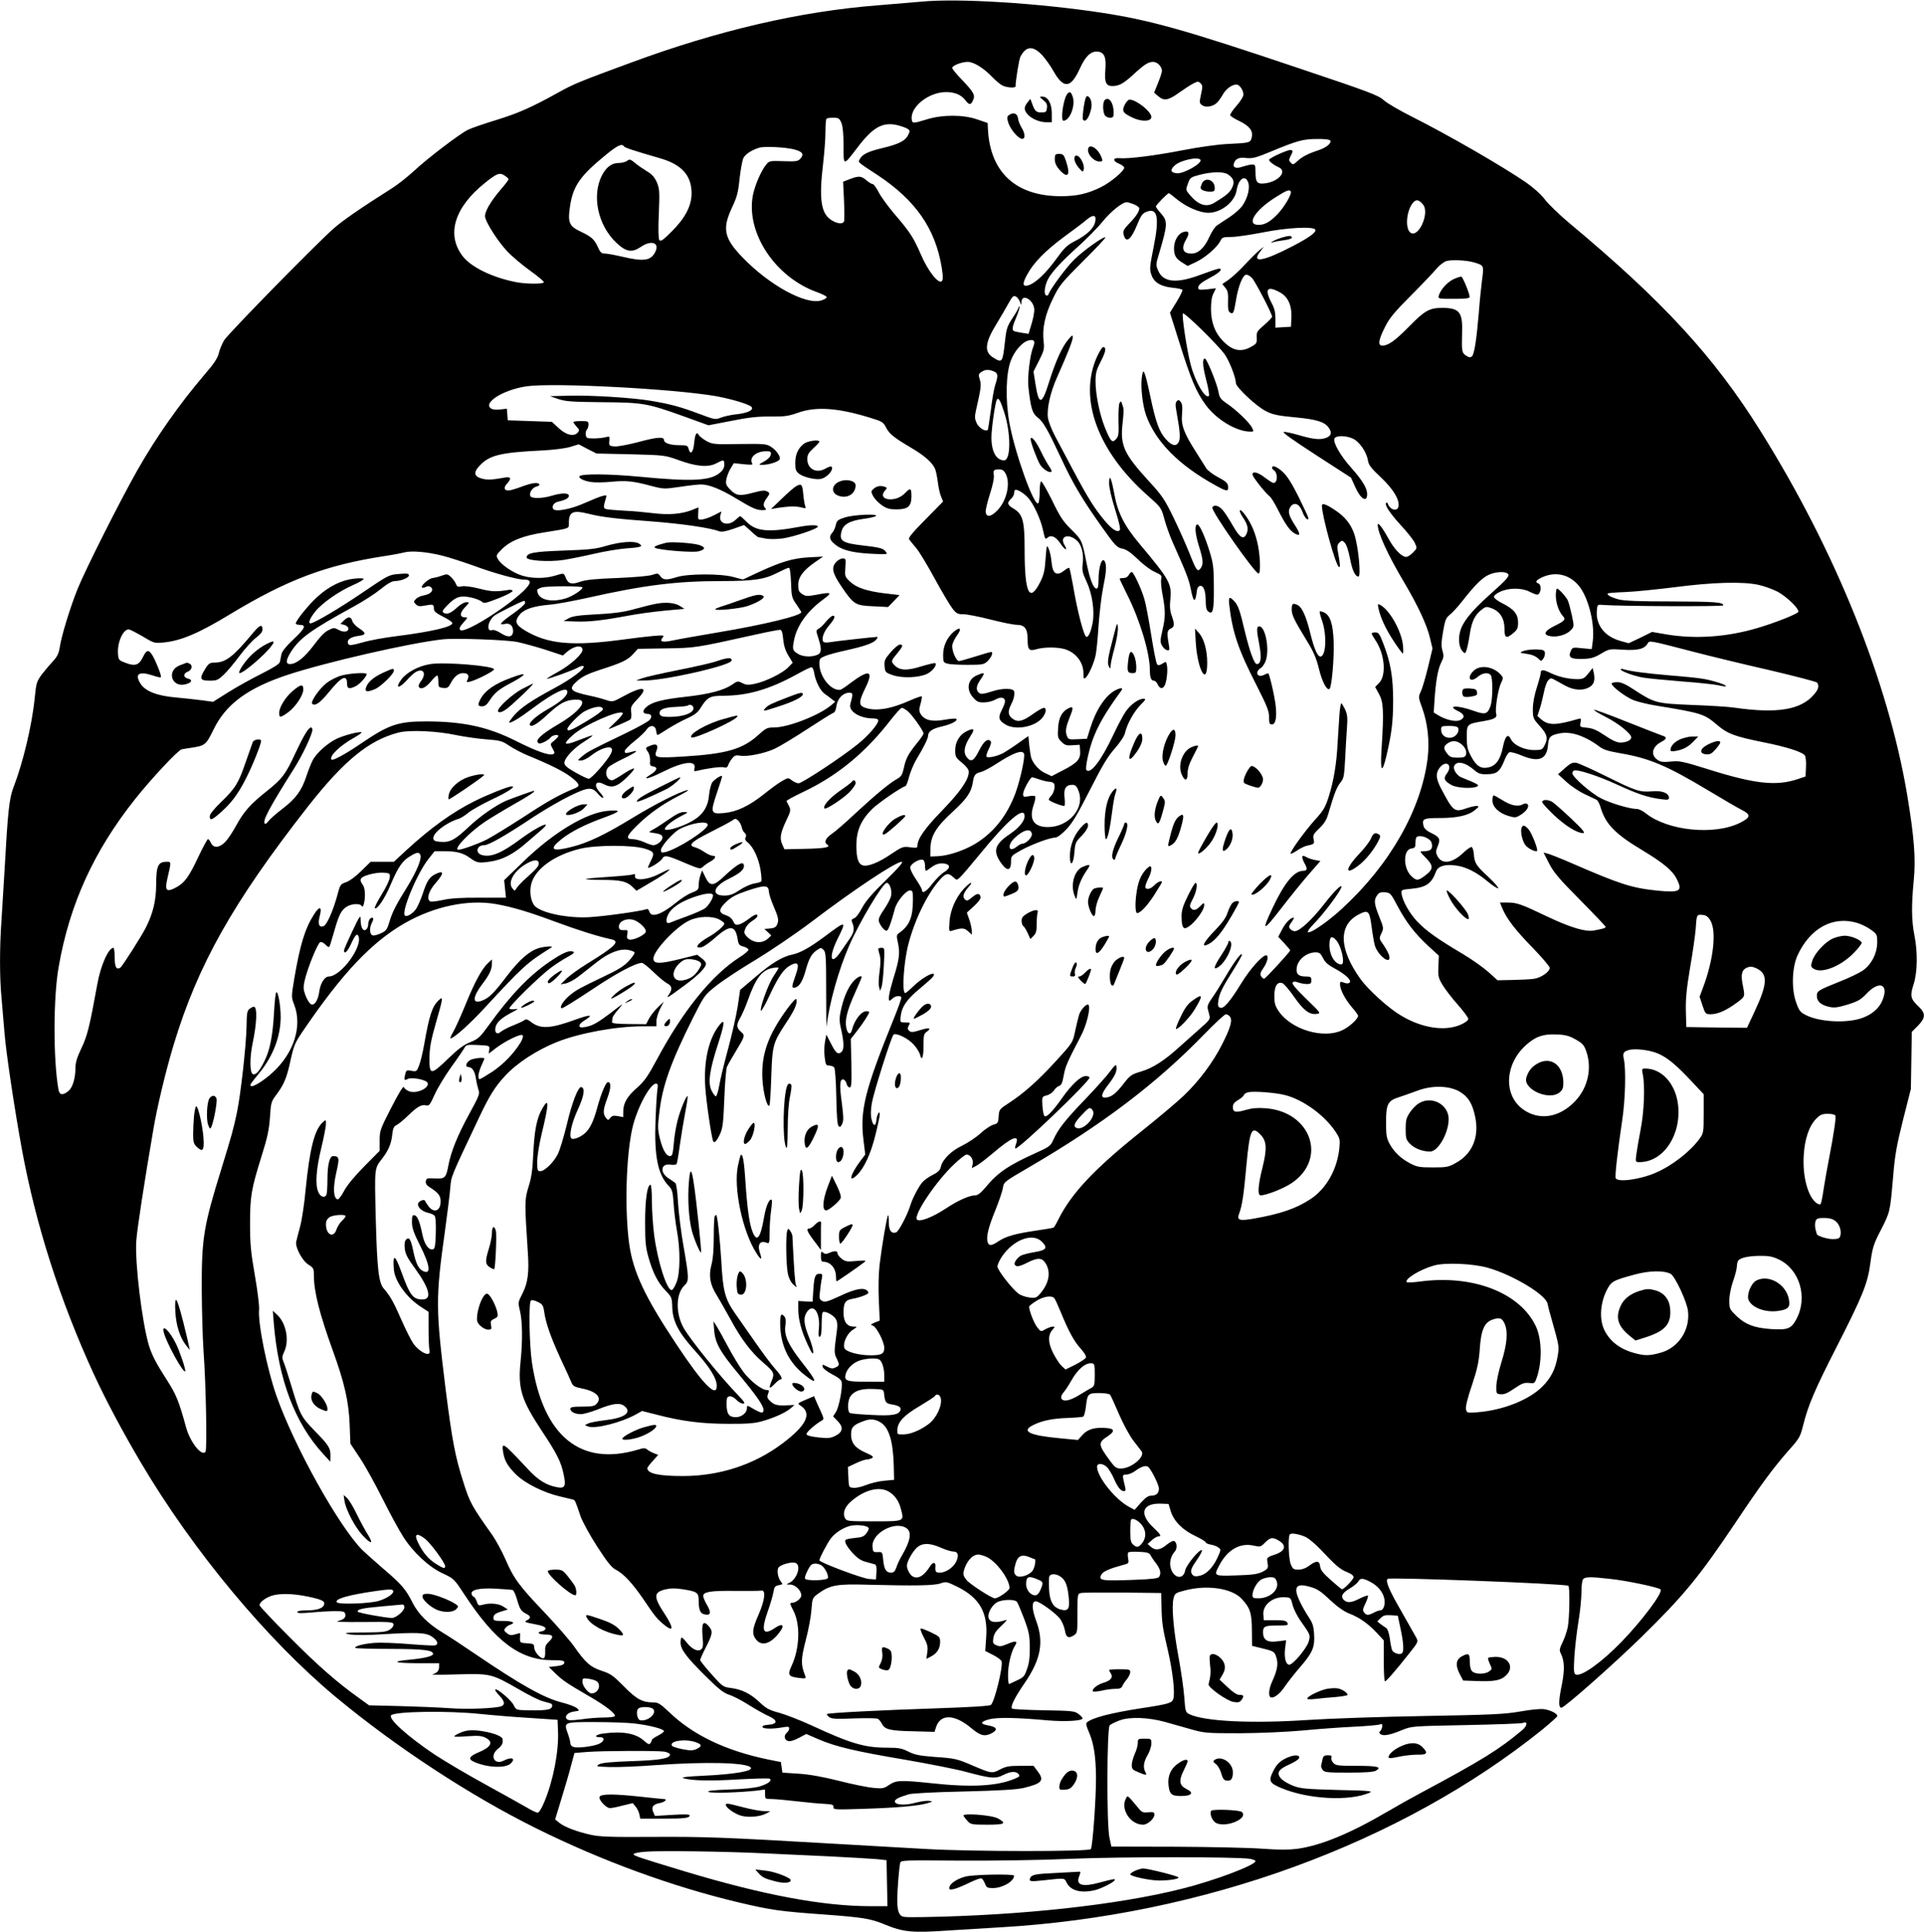 <?xml version="1.0" standalone="no"?>
<!DOCTYPE svg PUBLIC "-//W3C//DTD SVG 20010904//EN"
 "http://www.w3.org/TR/2001/REC-SVG-20010904/DTD/svg10.dtd">
<svg version="1.0" xmlns="http://www.w3.org/2000/svg"
 width="1275pt" height="1280pt" viewBox="0 0 1275 1280"
 preserveAspectRatio="xMidYMid meet">
<g transform="translate(0,1280) scale(0.1,-0.1)"
fill="#000000" stroke="none">
<path d="M6105 12789 c-49 -4 -178 -15 -285 -24 -516 -40 -1059 -166 -1636
-379 -343 -126 -381 -142 -479 -196 -177 -99 -272 -141 -419 -186 -82 -25
-166 -54 -187 -65 -57 -29 -270 -191 -357 -273 -43 -39 -108 -91 -147 -115
-204 -129 -327 -214 -385 -266 -120 -106 -701 -699 -725 -740 -13 -22 -29 -60
-35 -85 -8 -34 -33 -71 -97 -145 -166 -195 -320 -414 -444 -633 -114 -201
-344 -658 -394 -782 -50 -124 -109 -316 -120 -394 -6 -36 -17 -58 -42 -85 -19
-20 -52 -59 -74 -87 -36 -49 -39 -58 -49 -159 -18 -181 -78 -430 -140 -590
-29 -75 -38 -158 -60 -555 -6 -102 -15 -249 -20 -326 -13 -181 -13 -380 0
-514 5 -58 14 -163 20 -235 10 -129 68 -515 116 -775 92 -498 251 -994 473
-1479 83 -179 186 -374 314 -591 346 -585 835 -1173 1292 -1554 397 -330 893
-655 1330 -871 436 -216 902 -386 1340 -490 216 -51 272 -59 565 -80 256 -19
307 -27 398 -64 130 -54 185 -59 442 -41 80 5 228 14 330 20 1346 78 2655 557
3593 1312 53 44 97 83 97 88 0 16 -42 38 -86 45 -24 4 -86 -2 -160 -15 -103
-18 -187 -22 -639 -30 -286 -5 -630 -17 -765 -26 -375 -25 -687 -10 -788 38
-26 13 -27 17 -34 113 -4 55 -21 174 -38 265 -34 183 -47 337 -33 390 8 33 13
36 74 52 148 39 310 15 376 -54 57 -61 68 -93 69 -208 l1 -105 65 -16 c83 -20
85 -22 98 -67 11 -41 3 -82 -30 -154 -21 -46 -26 -93 -11 -103 19 -11 61 19
94 69 19 28 66 88 105 133 81 94 96 130 90 218 -3 50 -10 73 -36 111 -48 74
-82 146 -82 176 0 36 27 43 95 23 45 -13 70 -30 128 -85 48 -45 91 -76 126
-90 70 -27 125 -66 184 -128 l47 -51 0 -136 c0 -74 3 -135 8 -135 9 0 74 75
159 183 61 76 62 79 49 105 -8 15 -53 94 -99 175 -84 145 -107 202 -91 216 14
12 1175 -32 1197 -46 11 -7 8 -215 -4 -275 -6 -29 -22 -75 -35 -101 -18 -36
-21 -53 -14 -66 28 -53 30 -111 10 -213 -22 -106 -23 -153 -3 -153 20 0 337
280 527 465 283 277 385 401 626 760 170 255 252 365 353 480 71 79 77 90 96
166 33 133 77 236 219 514 178 349 209 426 227 565 14 99 20 121 69 215 62
122 61 120 81 350 12 147 23 208 66 380 l52 205 3 189 3 189 41 41 c51 53 52
81 4 127 -54 51 -58 70 -33 147 26 83 28 212 5 327 -19 96 -20 198 -4 362 14
144 3 285 -43 563 -126 754 -476 1621 -975 2418 -306 489 -644 857 -1267 1376
-64 54 -137 124 -160 155 -27 35 -74 77 -127 114 -161 110 -521 317 -748 431
-84 42 -170 92 -192 112 -36 33 -95 55 -572 215 -746 251 -970 314 -1293 364
-419 64 -956 98 -1200 74z m799 -352 c22 -24 57 -72 77 -108 67 -119 115 -115
174 15 38 84 74 118 119 114 44 -4 58 -37 51 -120 -7 -81 4 -108 45 -108 45 0
73 15 136 72 78 72 103 88 136 88 28 0 58 -31 58 -61 0 -8 -12 -44 -26 -79
l-26 -64 27 -23 c38 -33 66 -29 137 22 35 25 78 53 96 62 29 15 34 15 48 1 14
-14 14 -23 3 -73 -12 -54 -11 -59 7 -72 23 -17 69 -10 96 14 11 9 29 35 41 56
21 38 61 67 91 67 20 0 46 -38 46 -67 0 -12 -20 -45 -46 -74 -25 -28 -43 -56
-42 -62 2 -7 29 -24 61 -39 67 -33 92 -64 82 -108 -8 -36 -12 -37 -160 -44
-64 -3 -187 -20 -295 -41 -184 -36 -368 -59 -424 -53 -42 4 -43 -19 -2 -36 20
-8 36 -21 36 -27 0 -22 -91 -98 -154 -129 -90 -44 -159 -60 -266 -60 -296 0
-467 156 -483 440 l-2 45 -70 24 c-93 32 -228 32 -330 1 -95 -29 -99 -29 -103
-2 -12 83 111 181 226 182 59 0 101 -17 130 -55 25 -32 36 -32 50 1 16 33 6
52 -74 136 -35 36 -64 71 -64 78 0 15 62 40 103 40 40 0 106 -41 162 -100 22
-23 52 -48 67 -56 29 -15 88 -19 88 -6 0 36 23 180 32 196 37 71 82 75 142 13z
m-1328 -452 c9 -23 14 -72 14 -151 0 -136 -3 -136 91 -13 103 136 167 172 265
150 28 -7 59 -18 69 -25 16 -11 16 -15 2 -43 -19 -37 -64 -59 -169 -84 -93
-22 -133 -41 -149 -71 -14 -25 -21 -18 115 -107 254 -168 385 -356 427 -616 9
-60 9 -79 0 -88 -22 -21 -93 69 -139 178 -49 112 -72 148 -177 270 -42 50 -89
114 -103 143 -15 28 -32 52 -38 52 -7 0 -26 11 -42 25 -35 30 -51 31 -111 8
l-44 -17 6 -125 c3 -69 3 -132 0 -138 -7 -19 -44 -16 -81 7 -72 44 -86 137
-57 380 8 69 15 161 15 206 0 44 3 84 7 87 3 4 24 7 45 7 35 0 41 -4 54 -35z
m3239 -116 c11 -17 -25 -47 -79 -65 -70 -23 -106 -42 -139 -72 -25 -24 -29
-25 -43 -10 -14 14 -14 18 0 47 14 27 15 32 2 37 -15 6 -146 -53 -146 -65 0
-11 31 -35 63 -49 58 -25 5 -92 -84 -106 -56 -9 -69 4 -69 70 0 49 -2 54 -22
54 -13 0 -41 -7 -63 -14 -44 -16 -68 -6 -58 22 11 31 33 41 82 35 40 -4 63 1
161 42 176 73 216 84 307 84 48 1 85 -3 88 -10z m-4680 -39 c6 -9 61 -27 240
-79 143 -41 208 -114 208 -232 0 -83 -43 -165 -133 -254 -58 -58 -72 -67 -81
-55 -6 10 -8 73 -3 176 6 149 4 165 -14 208 -16 34 -33 53 -68 73 -26 16 -61
40 -78 55 -28 23 -34 25 -51 12 -10 -8 -35 -14 -56 -14 -45 0 -82 -28 -110
-82 -69 -134 -27 -331 95 -446 65 -62 104 -68 164 -27 68 46 124 27 95 -33
-29 -60 -77 -67 -223 -32 -47 11 -97 20 -112 20 -22 0 -31 8 -46 43 -24 52
-41 68 -117 104 -74 35 -84 60 -67 170 21 133 67 198 237 337 77 63 107 77
120 56z m1128 -20 c56 -15 67 -32 41 -61 -16 -18 -28 -20 -112 -17 -90 3 -95
2 -114 -22 -34 -40 -77 -141 -89 -205 -46 -248 147 -540 423 -640 34 -12 64
-27 66 -33 2 -6 -14 -16 -36 -23 -103 -30 -342 100 -520 284 -124 128 -137
190 -72 330 34 72 42 101 51 194 7 59 18 120 25 135 14 27 52 52 104 69 33 11
173 4 233 -11z m2692 -69 c13 -23 -112 -94 -157 -89 -41 4 -46 22 -13 52 37
34 155 60 170 37z m183 -97 c38 -26 45 -50 27 -88 -15 -31 -39 -52 -117 -99
-54 -33 -106 -16 -163 51 -28 33 -28 35 -13 75 14 40 18 43 79 59 84 21 158
22 187 2z m-4790 -10 c12 -8 22 -18 22 -22 0 -5 -23 -35 -51 -67 -72 -84 -111
-154 -104 -185 11 -45 85 -159 145 -224 33 -35 102 -93 155 -131 52 -37 92
-71 89 -76 -7 -12 -122 -11 -186 2 -157 31 -298 100 -353 173 -109 143 -53
324 151 486 80 64 96 69 132 44z m4923 -41 c14 -36 -2 -104 -38 -156 -14 -20
-53 -55 -87 -77 -34 -22 -71 -46 -83 -55 -12 -8 -34 -42 -49 -75 -32 -72 -73
-110 -118 -110 -58 0 -71 34 -35 95 26 43 16 61 -24 46 -32 -13 -57 -58 -57
-106 0 -47 12 -69 55 -95 l35 -22 54 25 c60 28 140 96 162 139 13 26 19 28 73
28 33 0 127 14 209 30 159 32 334 41 348 19 10 -16 -37 -51 -146 -108 -201
-105 -283 -118 -217 -35 l22 29 -27 -21 c-15 -12 -59 -55 -97 -96 -38 -41 -88
-87 -110 -102 l-41 -28 21 -26 c16 -20 19 -38 17 -89 -2 -47 2 -67 12 -73 22
-14 26 -6 40 77 15 96 46 173 69 173 10 0 27 -10 38 -22 22 -24 133 -237 133
-256 0 -5 -23 -30 -52 -55 -48 -41 -52 -48 -50 -84 2 -36 -1 -41 -37 -61 -68
-38 -125 -26 -188 40 -52 54 -77 121 -78 208 0 51 5 85 17 107 l16 33 -59 -7
c-49 -5 -59 -3 -59 9 0 20 19 36 88 73 55 29 78 55 50 55 -8 0 -62 -18 -121
-40 -159 -60 -249 -52 -282 27 -16 36 -16 42 6 113 58 197 59 214 9 270 -17
19 -30 37 -30 42 0 9 77 88 86 88 2 0 29 -20 58 -44 61 -49 148 -86 204 -86
85 1 175 72 187 150 12 75 56 105 76 53z m283 -62 c9 -14 -43 -103 -87 -149
-50 -52 -85 -72 -127 -72 -85 0 -23 99 118 186 70 44 87 50 96 35z m876 -86
c47 -56 -32 -229 -85 -185 -34 28 -25 142 17 195 21 26 40 24 68 -10z m-1915
1 c19 -8 35 -20 35 -26 0 -21 -22 -55 -67 -101 -37 -39 -43 -50 -37 -73 15
-61 49 -36 91 68 23 57 34 72 59 82 75 31 89 -36 48 -237 -26 -130 -27 -144
-13 -182 17 -49 62 -76 144 -84 30 -3 58 -9 61 -14 2 -4 -15 -40 -39 -79 l-44
-72 62 -196 c77 -246 112 -329 175 -415 72 -98 205 -177 297 -177 22 0 23 1 9
28 -17 33 -104 117 -168 160 -39 27 -47 38 -53 74 -9 53 -77 220 -90 222 -19
2 -16 -49 9 -144 14 -52 21 -99 17 -103 -23 -23 -90 91 -120 205 -25 92 -61
330 -52 341 10 10 240 -216 279 -274 31 -46 72 -153 72 -187 0 -27 136 -155
199 -186 44 -23 77 -30 191 -41 143 -13 199 -30 225 -69 22 -30 18 -51 -10
-64 -39 -18 -84 -15 -181 13 -48 14 -96 25 -107 23 -12 -2 64 -56 214 -153
l232 -150 28 -62 c36 -81 79 -106 79 -46 0 38 -33 92 -105 173 -72 80 -122
168 -112 194 9 22 78 21 124 -1 42 -20 89 -88 98 -143 5 -32 21 -52 86 -113
81 -77 123 -145 117 -190 -5 -39 -55 -28 -71 15 -2 7 -7 10 -11 6 -13 -12 24
-68 98 -149 41 -44 82 -96 91 -115 17 -36 17 -36 -11 -65 -15 -16 -36 -29 -45
-29 -31 0 -79 50 -120 125 -38 69 -69 109 -69 88 0 -54 68 -202 177 -385 90
-152 149 -279 169 -364 l17 -71 -30 -125 c-17 -69 -38 -141 -48 -161 -16 -34
-16 -38 9 -106 37 -103 50 -219 37 -333 -41 -338 -248 -705 -566 -997 -144
-133 -301 -220 -191 -105 71 72 186 227 186 249 0 18 -52 -34 -118 -119 -79
-102 -160 -176 -192 -176 -10 0 -23 7 -30 15 -11 13 -9 21 9 45 12 17 18 30
14 30 -21 0 -55 -36 -77 -79 l-25 -48 40 -43 c21 -23 39 -44 39 -47 0 -9 -164
-188 -173 -188 -5 0 -15 8 -20 17 -8 13 -5 25 16 55 27 39 36 83 17 83 -25 0
-106 -91 -161 -180 -77 -126 -120 -176 -143 -167 -15 6 -17 14 -12 48 8 49 25
84 100 203 31 49 56 94 56 100 -1 21 -50 -45 -107 -142 -31 -53 -72 -119 -91
-145 -25 -35 -33 -54 -28 -72 3 -14 9 -35 12 -48 4 -19 -6 -32 -58 -77 -34
-30 -96 -86 -138 -123 -103 -94 -179 -143 -259 -167 -62 -18 -72 -25 -114 -79
-51 -66 -80 -89 -117 -93 -39 -5 -34 23 15 86 46 60 59 90 53 122 -2 14 -12 5
-40 -33 -20 -28 -94 -111 -165 -185 -134 -139 -181 -199 -213 -271 -18 -40
-26 -46 -117 -87 -178 -80 -253 -131 -329 -224 -33 -39 -54 -56 -70 -56 -39 0
-114 -33 -197 -88 -90 -59 -173 -90 -190 -73 -27 27 128 257 248 369 36 34 72
62 80 62 26 0 47 -32 41 -62 l-6 -28 29 15 c16 8 67 47 113 86 123 105 176
126 151 59 -6 -17 -8 -30 -4 -30 28 0 491 443 491 470 0 6 -11 10 -25 10 -34
0 -94 -56 -159 -149 -64 -90 -103 -129 -115 -115 -5 5 -11 36 -13 68 -3 59 -3
60 28 68 18 4 39 19 48 32 8 14 24 27 35 31 14 4 22 21 30 68 10 59 24 91 114
263 37 69 65 183 51 205 -9 15 -52 -29 -63 -65 -5 -17 -17 -65 -26 -107 -16
-77 -16 -77 -125 -197 -123 -134 -213 -214 -312 -279 -65 -42 -67 -44 -70 -90
-3 -43 -5 -47 -35 -55 -17 -5 -56 -30 -85 -57 -29 -27 -84 -63 -120 -81 -73
-34 -133 -93 -143 -141 -5 -22 -18 -36 -53 -53 -26 -13 -57 -35 -68 -48 -23
-24 -66 -106 -79 -148 -20 -67 -79 -180 -97 -186 -32 -10 -48 14 -48 69 0 28
-2 48 -5 45 -8 -8 -41 -205 -56 -328 -7 -65 -9 -155 -5 -238 l6 -132 -33 -13
c-28 -12 -30 -15 -12 -21 24 -8 76 -110 75 -147 0 -39 -18 -49 -90 -49 -82 0
-167 24 -175 49 -10 32 18 94 54 118 34 23 34 23 7 23 -42 0 -66 32 -66 91 0
67 11 85 58 93 21 3 56 13 76 21 31 13 36 18 26 30 -22 27 -80 17 -181 -31
-83 -38 -101 -44 -120 -34 -19 11 -21 18 -15 63 3 29 8 67 12 84 5 29 4 33
-14 33 -30 0 -36 -16 -42 -105 l-5 -80 -47 2 -48 3 0 -53 c0 -69 20 -145 63
-237 27 -58 36 -69 36 -48 1 14 -12 60 -29 101 -34 85 -37 126 -14 162 42 64
90 1 81 -103 -5 -48 -3 -62 6 -59 8 2 12 29 12 80 0 41 3 79 7 82 12 12 68
-16 85 -42 11 -17 14 -37 10 -71 -3 -26 -9 -72 -13 -103 -5 -43 -3 -65 10 -89
21 -43 20 -48 -8 -61 -18 -9 -30 -7 -55 6 -31 16 -33 16 -29 -2 2 -10 29 -31
63 -49 42 -21 61 -38 63 -53 6 -39 -18 -165 -38 -196 l-19 -30 31 -32 c40 -41
33 -73 -19 -98 -31 -15 -48 -16 -112 -9 -56 7 -76 13 -76 23 0 13 60 66 102
89 14 8 13 15 -9 63 -14 30 -29 64 -34 76 l-9 22 -50 -21 c-64 -28 -63 -26
-36 -44 73 -51 34 -130 -125 -249 -186 -140 -415 -215 -659 -215 -160 0 -234
16 -235 52 0 5 16 26 36 48 l36 40 -28 11 c-16 6 -36 17 -44 24 -14 12 -23 12
-62 0 -382 -114 -630 90 -703 579 -17 116 -22 393 -7 408 6 6 23 3 45 -8 32
-15 37 -23 43 -63 11 -79 44 -171 108 -311 35 -74 68 -147 74 -162 9 -22 21
-28 69 -38 96 -19 135 -60 97 -101 -14 -16 -31 -19 -96 -19 -62 0 -78 -3 -78
-15 0 -19 31 -35 70 -35 17 0 66 14 108 30 103 42 150 48 181 23 51 -42 1 -78
-128 -93 -51 -6 -103 -16 -114 -22 l-21 -11 23 -9 c48 -17 222 27 320 83 l36
20 95 -24 c167 -44 303 -61 475 -61 123 -1 175 3 225 17 79 22 156 57 190 86
l25 22 -40 -2 c-71 -4 -92 1 -118 25 -23 21 -25 29 -17 50 8 22 7 26 -9 26
-32 0 -110 60 -156 122 -25 33 -70 108 -101 166 -31 59 -66 121 -76 137 l-20
30 5 -61 c7 -84 39 -141 164 -291 116 -140 163 -207 163 -235 0 -24 -15 -23
-67 7 -42 25 -43 25 -43 5 0 -31 -35 -60 -74 -60 -45 0 -60 21 -61 84 0 44 3
51 20 54 12 2 31 -8 45 -23 13 -14 33 -25 44 -25 17 0 11 9 -30 53 -122 126
-319 370 -364 449 -54 97 -51 226 5 280 32 30 32 46 -5 259 -17 96 -33 227
-37 293 -3 65 -11 122 -17 127 -6 5 -27 20 -46 32 -60 39 -50 101 14 90 19 -3
36 -1 40 5 3 5 13 61 21 123 9 63 25 161 36 218 11 57 18 105 16 108 -8 8 -49
-91 -67 -162 -10 -39 -22 -108 -25 -153 -6 -69 -10 -82 -25 -82 -25 0 -48 41
-67 116 -14 57 -15 80 -4 169 20 179 75 333 220 624 79 156 79 157 157 219 44
35 159 111 258 170 99 60 265 172 375 255 287 218 558 397 597 397 13 0 -22
-41 -106 -123 -92 -89 -134 -139 -158 -184 -18 -35 -41 -65 -53 -68 -14 -5
-18 -12 -13 -23 18 -42 15 -68 -12 -107 -15 -22 -43 -62 -62 -90 -67 -98 -83
-42 -23 81 63 127 61 127 -85 18 -98 -73 -161 -108 -214 -119 -66 -14 -136
-56 -240 -145 l-105 -89 -16 -108 c-9 -59 -38 -187 -64 -283 -26 -96 -53 -206
-59 -245 -7 -38 -17 -70 -22 -69 -5 0 -17 16 -27 35 -27 50 -16 134 39 304 47
145 51 182 13 135 -72 -89 -107 -240 -95 -415 6 -94 42 -341 53 -358 8 -14 25
5 46 52 17 38 21 76 27 231 4 102 12 196 17 210 6 14 34 63 62 109 56 92 59
102 35 121 -34 29 -36 48 -10 93 13 23 36 74 50 114 55 155 96 208 171 220 19
3 35 3 35 0 0 -3 -16 -28 -35 -57 -34 -51 -93 -215 -82 -227 4 -3 31 45 60
108 58 123 92 171 139 195 49 25 57 6 30 -69 -27 -77 -28 -87 -1 -80 28 8 49
43 70 120 21 75 39 106 75 129 24 16 26 16 42 0 15 -15 17 -46 17 -274 0 -141
1 -246 3 -232 16 149 80 376 149 533 70 161 224 417 249 417 20 0 37 -48 29
-86 -3 -17 -24 -57 -46 -89 -28 -40 -39 -64 -35 -79 9 -31 42 -70 54 -62 11 6
31 64 52 144 13 49 73 122 101 122 17 0 19 -8 19 -60 0 -119 -23 -174 -93
-223 -16 -11 -17 -18 -6 -66 14 -66 9 -108 -31 -235 -28 -93 -37 -146 -24
-146 3 0 12 7 20 15 16 16 50 20 57 8 3 -5 -20 -69 -50 -143 -191 -471 -225
-607 -201 -802 l12 -98 -32 -42 c-68 -91 -82 -151 -23 -94 48 46 91 140 122
264 16 64 29 126 29 137 0 32 -18 3 -22 -35 -4 -46 -21 -45 -32 3 -7 26 -6 61
2 110 13 72 127 434 143 451 14 16 96 -23 133 -64 20 -22 38 -51 42 -65 12
-50 24 -24 24 54 0 71 2 82 22 95 35 25 14 29 -46 10 -45 -14 -58 -15 -70 -5
-11 10 -13 18 -6 31 14 26 14 25 -22 25 -32 0 -33 2 -30 35 6 67 40 118 128
190 85 72 100 87 91 97 -11 10 -84 -33 -131 -79 -28 -27 -53 -48 -57 -48 -23
0 -11 199 20 321 41 160 123 331 206 426 41 48 59 52 92 21 23 -21 23 -21 44
-2 12 10 70 78 128 149 189 232 301 328 301 257 0 -32 -38 -78 -93 -115 -102
-68 -118 -111 -70 -185 43 -66 73 -67 73 -2 0 38 2 40 64 75 70 39 193 85 228
85 13 0 42 20 73 53 41 42 74 98 158 263 83 164 119 223 166 276 34 39 62 81
66 100 13 59 59 142 102 186 36 36 39 42 21 42 -33 0 -86 -38 -119 -86 -17
-25 -55 -97 -85 -161 -76 -161 -147 -254 -174 -226 -10 9 11 114 38 193 34 97
89 192 191 331 17 23 2 25 -38 5 -66 -35 -128 -129 -166 -251 l-22 -70 -61 -3
c-59 -3 -63 -2 -72 23 -12 30 -6 60 21 128 24 58 22 70 -10 54 -44 -22 -65
-62 -69 -131 -4 -59 -2 -67 22 -91 23 -23 34 -26 74 -23 l47 3 3 -41 c4 -54
-19 -80 -116 -129 l-73 -38 -40 19 c-40 17 -78 58 -94 99 -4 11 -10 49 -14 84
l-6 64 -65 -46 c-36 -26 -81 -55 -100 -66 -43 -23 -105 -36 -113 -24 -3 5 4
28 16 51 14 29 18 45 11 52 -19 19 -45 -2 -75 -62 -35 -70 -54 -81 -81 -47
-26 31 -19 76 21 138 34 52 28 60 -23 36 -47 -23 -76 -71 -76 -127 0 -42 4
-49 45 -82 29 -24 45 -45 45 -60 0 -51 -55 -131 -177 -257 -116 -120 -162
-186 -163 -232 0 -15 -6 -17 -49 -11 -47 6 -52 4 -127 -46 -80 -55 -154 -84
-186 -74 -30 9 -42 45 -43 129 0 100 29 168 103 243 42 41 188 142 223 154 5
2 16 30 24 63 9 33 31 85 49 115 45 74 76 136 76 153 0 29 28 49 90 63 65 15
109 38 97 51 -4 3 -38 1 -77 -6 -82 -15 -131 -4 -157 35 -13 21 -14 31 -3 69
7 25 11 48 8 51 -3 2 -35 -9 -72 -25 -131 -59 -231 -76 -305 -50 -42 15 -41
40 6 135 54 112 23 121 -100 29 -32 -25 -64 -46 -70 -46 -62 -6 -136 88 -137
172 0 34 3 38 40 53 23 9 82 25 133 36 126 28 181 47 202 70 10 11 13 20 8 20
-20 0 -288 -30 -319 -36 -19 -3 -35 -1 -39 5 -12 21 5 68 41 109 34 40 43 62
24 62 -10 0 -28 -17 -61 -56 -9 -10 -24 -24 -34 -30 -18 -10 -18 -13 -2 -62
24 -74 22 -100 -9 -112 -39 -15 -93 -12 -125 7 -36 22 -39 30 -28 86 18 99 85
194 193 274 65 48 60 52 -50 31 -55 -10 -66 -9 -88 6 -22 14 -26 24 -26 61 0
52 33 96 114 152 l51 35 -95 -5 c-107 -6 -183 -29 -341 -102 l-96 -45 -64 17
c-85 23 -302 22 -374 -1 -67 -21 -91 -20 -109 6 -14 20 -18 21 -53 9 -22 -8
-119 -16 -233 -21 -142 -5 -208 -12 -243 -24 -58 -21 -81 -15 -97 24 -14 35
-11 34 -74 15 -63 -19 -149 -19 -213 0 -61 18 -138 70 -161 107 -16 27 -16 28
22 67 56 57 140 91 281 113 179 29 165 23 165 66 1 71 27 83 129 58 86 -22
186 -34 421 -51 195 -15 385 -42 445 -65 17 -6 43 -2 95 16 l71 25 45 -40 c24
-23 47 -41 51 -41 5 -1 27 -4 49 -9 23 -4 72 -4 109 1 73 10 235 64 235 79 0
12 -54 11 -118 -1 -209 -39 -290 -32 -353 31 -21 21 -41 39 -43 39 -3 0 -17
-11 -32 -25 -48 -45 -114 -25 -100 30 l7 26 -49 -25 c-27 -14 -62 -26 -78 -28
-28 -3 -29 -2 -27 38 l2 42 -48 -19 c-69 -26 -153 -32 -256 -19 -49 6 -133 14
-185 16 -52 3 -106 7 -119 10 -24 5 -24 11 -6 72 7 21 5 23 -21 16 -16 -3 -69
-25 -119 -47 -91 -41 -195 -61 -209 -39 -11 18 5 42 33 48 46 10 71 23 71 39
0 20 -49 20 -114 0 -64 -19 -135 -20 -142 -1 -8 22 14 55 41 62 14 3 22 10 19
15 -9 15 -49 10 -118 -16 -37 -14 -75 -25 -86 -25 -29 0 -34 19 -11 44 32 34
27 49 -11 42 -90 -16 -117 -17 -156 -7 -53 15 -56 43 -9 90 63 65 137 83 407
96 79 4 158 14 190 24 l55 17 59 -31 59 -30 226 -5 c223 -6 227 -6 316 -38
120 -44 197 -50 250 -23 51 27 55 27 55 -8 0 -20 -9 -37 -30 -54 -62 -53 -188
-59 -528 -26 -202 19 -383 21 -401 4 -11 -12 30 -33 77 -39 26 -4 87 -3 136 2
99 9 143 4 263 -28 80 -21 85 -21 188 -6 58 9 121 16 141 16 51 0 128 -30 229
-91 111 -67 138 -79 177 -79 25 0 29 3 20 12 -17 17 -15 35 10 69 19 26 20 31
8 39 -20 13 -36 12 -100 -5 -86 -23 -111 -20 -149 19 -29 29 -33 40 -28 68 3
18 15 51 27 71 l23 38 65 -7 c49 -5 63 -4 57 5 -23 38 25 81 91 81 31 0 35 -3
32 -22 -2 -14 -18 -31 -43 -45 -40 -22 -40 -23 -11 -23 41 0 107 21 113 37 7
19 -23 61 -60 84 -29 18 -47 19 -207 17 -165 -3 -177 -2 -217 19 -23 13 -46
31 -52 40 -14 27 -25 8 -31 -54 -5 -60 -25 -81 -36 -39 -6 24 -11 26 -59 26
-64 0 -105 14 -105 35 0 23 -49 19 -177 -16 -63 -16 -131 -29 -151 -27 -35 3
-37 5 -34 36 3 32 2 32 -25 25 -15 -4 -50 -8 -78 -8 -45 0 -50 2 -53 24 -2 13
1 28 7 34 6 6 11 21 11 34 0 21 -4 23 -50 23 -27 0 -50 -3 -50 -7 0 -4 10 -17
21 -30 18 -18 20 -25 9 -38 -25 -30 -77 -19 -127 28 l-46 42 -146 5 -146 5 -3
39 -3 38 -42 -5 c-22 -3 -49 -1 -59 4 -66 36 74 126 230 149 177 26 973 -16
1257 -65 99 -18 215 -52 234 -70 21 -20 -22 -42 -99 -50 -36 -4 -82 -14 -102
-22 -37 -15 -41 -14 -145 25 -125 47 -193 65 -318 86 -124 21 -395 38 -545 34
l-125 -3 55 -19 c47 -16 89 -19 290 -21 273 -2 300 -7 545 -95 l160 -58 150
29 c114 23 177 30 260 29 94 -1 120 3 180 24 120 44 266 34 478 -31 82 -25 90
-29 108 -64 22 -44 52 -68 169 -137 90 -53 143 -101 158 -142 5 -14 13 -52 17
-85 4 -33 13 -75 21 -94 l14 -34 -117 -119 c-89 -90 -115 -122 -108 -132 6 -8
26 -34 47 -58 20 -23 75 -115 123 -203 48 -88 101 -177 117 -197 26 -34 35
-38 73 -38 24 0 105 -16 179 -35 75 -19 153 -35 175 -35 51 0 71 -26 71 -95 0
-71 9 -81 58 -67 48 15 134 15 184 2 76 -21 128 -87 128 -161 0 -35 2 -40 14
-30 20 17 54 92 66 146 6 25 15 114 20 198 6 83 19 197 30 251 21 103 24 144
14 170 -18 46 -44 -24 -44 -116 0 -41 -4 -58 -13 -58 -21 0 -45 62 -68 177
-28 143 -30 146 -102 217 -52 51 -73 83 -124 189 -35 70 -67 127 -73 127 -6 0
-10 -29 -10 -69 0 -39 -5 -73 -10 -76 -29 -18 -156 339 -191 535 -27 151 -23
326 10 411 24 64 76 123 117 133 38 10 47 -4 30 -46 -20 -48 -38 -197 -31
-261 16 -143 26 -175 60 -202 38 -28 68 -81 156 -269 77 -167 142 -276 267
-452 92 -130 104 -142 138 -149 27 -5 56 -24 104 -70 36 -36 87 -74 114 -85
43 -20 47 -24 41 -48 -3 -15 1 -63 10 -107 19 -103 19 -144 -2 -233 -15 -66
-15 -77 -2 -100 8 -15 23 -28 33 -30 16 -3 18 1 12 35 -14 80 -12 97 12 108
26 12 27 27 7 86 -12 32 -14 62 -9 110 10 101 -7 130 -204 365 -101 120 -145
207 -167 329 -20 109 -34 140 -35 73 0 -28 16 -98 40 -174 25 -79 37 -131 31
-137 -17 -17 -51 4 -101 64 -68 82 -109 147 -206 329 -45 85 -100 189 -122
230 -22 41 -43 95 -47 120 -9 61 15 170 61 272 70 157 104 243 103 263 0 17
-4 15 -28 -13 -42 -49 -85 -144 -128 -281 -49 -158 -69 -160 -92 -9 l-12 76
37 73 c33 66 36 78 30 126 -10 87 9 177 61 283 43 89 56 105 200 249 85 84
152 156 149 158 -10 10 -149 -89 -209 -149 -55 -55 -157 -194 -169 -229 -2 -7
-9 -9 -17 -5 -15 9 -7 65 14 106 24 46 88 116 197 214 59 53 134 129 165 168
55 67 130 128 160 128 8 0 29 -7 48 -14z m-255 -96 c0 -53 -49 -104 -147 -153
-41 -21 -64 -44 -112 -111 -67 -93 -136 -159 -182 -175 -43 -15 -47 7 -12 70
42 78 121 159 246 251 62 45 127 94 145 110 39 33 62 36 62 8z m2510 -289 c65
-20 64 -19 51 -118 -6 -48 -16 -144 -21 -213 -15 -180 -30 -278 -46 -291 -11
-9 -20 -8 -39 5 -28 18 -29 29 -26 151 5 137 -18 165 -132 165 -84 0 -116 -18
-217 -121 -94 -96 -140 -129 -180 -129 -30 0 -26 36 17 121 30 61 61 98 171
209 74 74 150 154 170 178 19 23 49 46 66 52 36 11 135 6 186 -9z m-1285 -200
c50 -28 76 -85 73 -161 l-3 -65 -52 -3 -51 -3 0 58 c0 44 -6 70 -26 107 -49
93 -28 116 59 67z m-1748 -29 c7 -4 16 -19 22 -32 10 -25 10 -25 10 -2 2 63
85 13 85 -51 0 -19 -8 -62 -19 -96 l-19 -63 -45 7 c-25 4 -49 9 -53 12 -13 8
-9 32 18 94 14 34 23 64 20 67 -3 3 -6 1 -6 -5 0 -6 -18 -37 -40 -70 -35 -54
-41 -69 -50 -154 -16 -143 -18 -145 -77 -109 -62 37 -57 98 19 221 28 46 64
108 80 137 30 54 35 57 55 44z m-153 -492 c30 -11 32 -28 11 -91 -8 -24 -21
-100 -29 -168 -9 -68 -18 -126 -20 -129 -15 -14 -58 12 -73 43 -14 30 -15 43
-5 88 33 144 36 167 25 202 -10 31 -9 37 10 50 25 17 46 19 81 5z m71 -273
c45 -140 44 -317 -1 -317 -52 0 -84 57 -84 152 0 59 25 232 36 250 11 17 24
-6 49 -85z m10 -407 c32 -63 7 -176 -55 -241 -42 -44 -73 -49 -78 -12 -2 12
11 66 28 120 19 57 29 109 26 124 -6 33 0 39 35 39 21 0 32 -7 44 -30z m147
-157 c35 -37 84 -142 99 -212 15 -67 15 -67 33 -52 23 19 54 4 83 -40 30 -45
53 -53 27 -10 -35 59 28 80 84 28 30 -28 45 -90 37 -152 -5 -44 -2 -60 24
-115 39 -82 56 -198 42 -275 -11 -59 -26 -95 -41 -95 -16 0 -60 167 -89 340
-11 61 -22 114 -25 117 -3 3 -17 -4 -32 -16 -53 -42 -79 -24 -86 59 -3 30 -11
69 -19 85 -12 28 -13 25 -20 -66 -5 -78 -12 -108 -35 -154 -72 -144 -104 -77
-104 213 0 193 -12 236 -75 273 -40 24 -43 38 -15 64 11 10 20 26 20 35 0 9 3
19 6 23 10 9 55 -17 86 -50z m-3884 -384 c45 -11 137 -41 205 -65 134 -50 293
-94 337 -94 55 0 54 -23 -2 -77 -127 -119 -392 -283 -418 -257 -9 9 -3 21 20
48 30 33 31 36 11 36 -36 0 -36 28 0 66 32 33 32 34 9 34 -14 0 -39 -15 -60
-34 -40 -38 -68 -50 -90 -36 -12 8 -8 16 24 49 55 57 86 67 154 53 30 -6 63
-19 73 -27 16 -15 25 -13 113 21 53 21 95 43 93 49 -2 5 -13 9 -23 7 -86 -14
-117 -13 -198 8 -52 13 -98 19 -116 15 -25 -6 -31 -3 -39 17 -5 13 -20 33 -33
45 -22 21 -26 21 -63 8 -22 -8 -48 -14 -57 -15 -22 0 -80 -49 -72 -61 3 -5 14
-5 25 2 15 7 24 7 34 -1 23 -19 1 -46 -43 -54 -21 -3 -46 -14 -56 -25 -16 -17
-16 -20 0 -35 11 -12 25 -15 50 -10 64 12 69 11 69 -16 0 -20 11 -30 59 -55
33 -16 61 -35 63 -42 8 -25 -133 -58 -377 -89 -74 -9 -173 -27 -219 -41 -65
-18 -86 -21 -92 -11 -15 25 10 47 62 54 58 8 59 18 6 53 -21 14 -40 35 -43 48
-8 29 -28 29 -56 1 l-22 -22 24 -6 c14 -3 26 -13 28 -22 5 -24 -29 -31 -63
-12 -30 16 -34 16 -68 -1 -24 -11 -57 -45 -97 -99 -61 -82 -116 -126 -159
-126 -29 0 -27 27 7 81 59 92 131 144 417 301 61 33 140 84 177 114 44 36 76
54 94 54 41 0 94 22 94 38 0 12 -13 14 -66 9 -66 -5 -70 -7 -244 -125 -153
-104 -319 -202 -342 -202 -18 0 -5 32 31 78 46 57 157 135 254 177 37 16 67
34 67 39 0 5 -26 6 -62 2 -81 -8 -166 -49 -242 -118 -57 -50 -146 -160 -146
-179 0 -5 11 -9 24 -9 48 0 39 -22 -37 -94 -50 -47 -78 -81 -82 -101 -3 -16
-8 -39 -10 -50 -3 -14 -39 -37 -122 -79 -64 -32 -163 -87 -219 -122 l-102 -64
-74 10 c-40 5 -119 14 -175 19 -125 11 -202 42 -233 93 -39 63 -9 82 81 53 28
-10 52 -15 55 -12 7 6 -32 105 -56 145 -25 40 -39 38 -63 -12 -25 -52 -51 -62
-112 -39 -48 18 -50 20 -53 60 -6 75 33 163 71 163 7 0 48 -21 91 -46 75 -45
79 -47 139 -41 116 11 234 61 443 188 377 228 635 325 1019 384 55 8 116 20
135 25 47 12 147 4 248 -21z m2314 -178 c3 -93 5 -102 36 -146 17 -25 32 -48
32 -51 0 -23 -247 -83 -552 -134 -130 -22 -266 -46 -302 -54 -69 -14 -88 -8
-64 21 12 14 5 15 -67 9 -44 -4 -127 -14 -185 -22 -346 -47 -507 -33 -660 58
-65 39 -72 62 -35 107 31 36 93 56 202 65 39 3 152 24 251 46 370 83 586 110
882 110 214 0 286 11 370 54 36 18 70 34 77 34 7 2 12 -30 15 -97z m4747 60
c21 -13 5 -33 -121 -145 -122 -110 -177 -179 -193 -244 -13 -51 -5 -106 19
-130 14 -14 16 -13 24 9 5 13 15 61 22 107 13 87 35 130 82 165 25 19 30 19
65 6 54 -21 83 -68 83 -135 0 -63 12 -68 59 -28 26 21 31 33 31 69 0 55 -26
88 -101 126 -33 16 -59 36 -59 45 0 8 19 24 43 34 57 26 141 26 192 0 22 -11
45 -20 51 -20 25 0 33 64 9 74 -25 9 -17 22 27 42 92 41 188 15 249 -68 59
-82 98 -246 84 -356 l-7 -53 -64 6 c-61 7 -64 6 -75 -19 -19 -42 0 -54 79 -52
55 2 77 8 122 35 54 32 56 32 147 26 97 -6 141 5 162 42 11 20 9 21 301 -55
107 -28 334 -83 505 -122 170 -40 313 -77 317 -83 15 -23 8 -47 -24 -82 -86
-99 -244 -124 -523 -84 -38 6 -165 14 -281 18 -238 10 -249 12 -385 101 -56
37 -85 50 -112 50 -20 0 -37 -4 -37 -9 0 -20 95 -91 147 -111 30 -11 96 -27
146 -35 305 -50 320 -55 406 -128 68 -59 118 -77 306 -115 155 -31 255 -63
275 -87 6 -8 10 -39 8 -77 l-3 -63 -54 -18 c-140 -46 -279 -32 -582 63 -179
56 -199 60 -256 54 -49 -5 -68 -3 -87 10 -50 32 -39 88 24 121 36 18 38 31 8
40 -13 4 -119 46 -236 92 -117 47 -216 83 -219 80 -3 -3 32 -24 77 -47 82 -41
170 -111 170 -136 0 -19 -33 -34 -72 -34 -23 0 -55 14 -103 47 -52 35 -81 48
-118 51 -48 5 -49 5 -43 35 5 27 4 29 -17 23 -147 -43 -196 -43 -243 -3 l-26
23 16 49 c9 28 21 76 27 107 6 32 18 67 27 78 15 18 20 19 42 7 14 -8 47 -26
74 -41 55 -29 112 -34 155 -11 33 17 43 46 33 95 l-8 34 -29 -37 c-27 -33 -35
-37 -75 -37 -58 1 -121 15 -173 40 -51 25 -67 25 -67 1 0 -10 -12 -54 -26 -97
-16 -50 -26 -102 -26 -141 0 -60 1 -64 46 -114 50 -55 56 -81 31 -129 -14 -27
-20 -30 -68 -30 -66 0 -136 33 -155 73 -19 40 -38 20 -53 -55 -16 -79 -44
-120 -92 -132 -52 -13 -84 7 -119 74 -23 43 -28 65 -28 126 0 86 1 87 106 105
78 13 97 24 89 50 -9 27 12 162 32 203 16 34 16 36 -3 57 -49 54 -137 66 -179
24 -47 -46 -24 -82 26 -41 33 28 68 33 87 14 16 -16 15 -162 -1 -207 -19 -53
-35 -58 -108 -32 -110 40 -189 38 -104 -2 41 -20 45 -43 10 -59 -28 -13 -93 2
-143 32 l-31 19 5 78 c8 127 23 212 45 254 17 34 18 45 8 77 -9 30 -8 57 4
127 13 77 19 91 45 112 17 13 54 54 83 91 81 103 130 153 174 173 43 20 101
24 124 10z m1664 -76 c37 -8 95 -29 128 -46 60 -33 143 -113 136 -133 -5 -14
-165 -77 -277 -109 -199 -58 -405 -72 -593 -41 l-99 17 -77 -38 -78 -37 -57
16 c-104 30 -162 106 -154 201 3 39 4 40 38 37 111 -9 800 -12 800 -3 0 21
-53 25 -345 26 -221 0 -313 4 -350 14 -51 14 -79 30 -70 39 2 3 53 7 112 9 60
2 207 17 328 32 252 33 452 39 558 16z m-7793 -17 c0 -16 -66 -59 -112 -73
-104 -31 -188 -6 -188 56 0 4 14 12 32 17 38 10 268 10 268 0z m-380 -103 c0
-8 -36 -40 -80 -71 -82 -57 -100 -79 -55 -68 33 8 55 -11 55 -47 0 -41 -32
-47 -81 -14 -24 15 -47 24 -58 20 -40 -12 -29 59 14 95 16 14 184 98 198 99 4
1 7 -6 7 -14z m1710 -240 c4 -41 14 -75 34 -108 l29 -48 -29 -30 c-37 -39
-149 -94 -219 -109 -46 -10 -60 -9 -86 4 -29 15 -33 14 -67 -10 -56 -38 -152
-63 -302 -80 -157 -17 -229 -35 -266 -68 -29 -24 -26 -46 6 -46 28 0 34 -19
14 -41 -10 -11 -79 -49 -153 -85 -241 -116 -259 -126 -293 -155 -33 -28 -33
-28 -8 -28 14 -1 45 15 69 34 51 41 116 64 132 48 8 -8 6 -19 -4 -39 -26 -49
-128 -164 -145 -164 -9 0 -49 19 -89 42 -55 31 -73 47 -73 63 0 32 63 99 131
141 32 20 58 39 55 41 -2 2 -42 -12 -90 -31 -101 -40 -112 -30 -38 35 74 66
306 168 329 145 4 -4 -16 -30 -45 -57 -29 -27 -51 -49 -48 -49 8 0 130 53 142
62 7 5 10 24 7 48 -5 36 -2 43 46 93 74 79 28 83 -105 10 -64 -35 -64 -35
-111 -20 -27 9 -73 21 -103 27 -136 29 -148 44 -79 103 29 25 71 45 142 68
147 47 186 65 222 105 l32 35 184 3 c196 3 192 2 589 90 85 19 162 34 170 33
11 -2 16 -19 20 -62z m-1760 -19 c41 -9 126 -32 188 -52 l112 -37 23 20 c48
44 107 54 107 17 0 -28 -80 -100 -159 -144 -44 -24 -79 -46 -77 -47 5 -5 178
57 208 75 15 9 31 12 35 8 14 -14 -78 -84 -196 -147 -151 -81 -221 -129 -265
-180 -20 -24 -34 -44 -32 -46 8 -8 71 30 160 97 137 103 226 144 226 106 0
-27 -45 -67 -130 -115 -80 -46 -132 -93 -117 -107 12 -13 53 13 118 74 78 72
118 94 178 96 35 1 46 -3 49 -16 5 -28 -57 -87 -152 -143 -124 -73 -165 -112
-136 -130 11 -7 61 17 79 39 13 16 51 22 51 9 0 -4 -12 -17 -27 -30 -28 -22
-28 -22 -11 -53 15 -27 16 -32 3 -37 -28 -10 -107 18 -245 87 -186 94 -352
130 -598 130 -183 0 -245 -21 -426 -144 -107 -73 -193 -120 -200 -108 -14 23
56 91 147 142 32 18 56 35 53 37 -8 9 -111 -17 -163 -41 -62 -29 -138 -97
-162 -146 -10 -19 -28 -65 -40 -101 -32 -98 -70 -149 -158 -217 -44 -33 -86
-71 -95 -84 -9 -12 -19 -20 -23 -16 -18 17 29 105 195 368 55 87 120 225 120
254 0 9 -4 16 -9 16 -16 0 -49 -54 -102 -167 -67 -145 -88 -172 -190 -254
-110 -87 -153 -136 -204 -229 -22 -41 -54 -89 -71 -107 -39 -41 -79 -45 -96
-8 -6 14 -15 25 -20 25 -4 0 -32 -51 -62 -114 -65 -139 -93 -176 -151 -207
-62 -33 -74 -20 -56 59 27 116 27 112 -6 112 -55 0 -68 -28 -68 -149 -1 -110
-20 -190 -68 -286 -28 -56 -157 -259 -170 -267 -26 -16 -37 5 -37 68 0 35 -4
64 -8 64 -33 0 -85 -117 -107 -240 -51 -282 -67 -346 -106 -426 -28 -59 -39
-94 -39 -128 0 -71 -19 -134 -48 -156 -37 -30 -59 -26 -65 13 -35 201 -34 612
2 812 72 414 234 768 506 1110 109 137 285 325 309 330 11 2 39 7 61 10 94 14
100 19 149 119 82 170 227 277 493 365 256 84 814 212 1028 235 85 9 422 -3
495 -18z m1965 -203 c9 -56 40 -119 70 -140 14 -10 36 -26 48 -36 l22 -17 -30
-25 c-80 -66 -283 -145 -375 -145 -46 0 -54 -4 -106 -51 -103 -93 -211 -124
-487 -141 -195 -12 -205 -10 -186 40 14 36 -2 48 -40 32 -36 -14 -36 -14 -16
-44 9 -13 14 -38 13 -57 -3 -29 1 -34 20 -37 33 -5 27 -27 -15 -53 -67 -41
-16 -31 77 16 139 70 227 80 212 23 -4 -18 -2 -20 19 -15 69 17 155 28 175 23
17 -5 24 -1 29 13 3 11 15 31 26 45 16 20 25 24 53 19 50 -8 160 14 230 46 34
16 130 74 214 129 84 55 161 103 171 107 13 4 20 19 24 48 7 49 44 87 84 87
27 0 27 -7 8 -75 -14 -47 62 -95 149 -95 24 0 36 -5 36 -14 0 -24 -66 -101
-136 -157 -102 -83 -369 -259 -392 -259 -10 0 -30 9 -44 19 -24 19 -25 19 -64
-3 -22 -12 -76 -51 -119 -86 -102 -81 -182 -119 -268 -127 -88 -8 -91 0 -45
137 20 58 35 106 33 108 -7 7 -50 -22 -65 -42 -8 -12 -18 -49 -21 -83 -7 -80
-41 -132 -112 -173 -57 -33 -149 -63 -175 -58 -24 5 28 52 98 89 53 27 54 28
23 29 -22 0 -51 -14 -95 -45 -35 -24 -81 -55 -103 -67 -38 -21 -38 -23 -15
-25 56 -8 70 -14 70 -33 0 -21 -35 -50 -61 -50 -9 0 -36 9 -60 20 -24 11 -59
20 -76 20 -49 0 -42 21 28 90 79 78 171 143 279 198 47 24 72 41 55 37 -54
-12 -212 -92 -363 -184 -178 -109 -295 -165 -398 -191 -138 -36 -161 -20 -72
51 63 49 152 95 273 139 120 44 127 54 37 48 -142 -10 -362 -141 -566 -339
l-125 -121 6 -58 6 -58 -174 0 c-122 1 -195 -4 -243 -15 -38 -8 -75 -13 -83
-10 -29 11 -14 67 32 120 61 69 59 91 -4 59 -36 -19 -53 -46 -79 -126 -12 -36
-31 -80 -42 -98 -20 -33 -64 -61 -77 -48 -25 25 82 281 156 374 l41 52 69 0
c76 0 122 -12 166 -45 45 -32 57 -35 131 -24 82 11 158 50 244 126 36 31 80
69 99 85 80 70 -24 24 -139 -61 -125 -93 -194 -122 -254 -107 -49 12 -39 66
13 66 30 0 145 66 331 190 69 45 175 107 237 137 124 60 146 61 188 11 14 -17
29 -28 32 -24 4 3 -6 19 -20 34 -46 48 -31 85 22 57 57 -29 87 -20 153 42 33
32 55 59 49 61 -6 2 -39 -15 -72 -37 -34 -23 -66 -41 -73 -41 -36 1 -52 53
-26 85 7 9 51 34 96 56 88 42 117 64 62 48 -43 -12 -48 -12 -48 5 0 8 29 37
64 65 35 28 71 62 80 76 23 35 60 31 64 -7 2 -16 6 -28 9 -28 4 0 34 18 67 40
34 21 91 53 127 69 51 23 73 40 90 68 46 74 63 83 153 83 162 1 303 42 481
139 50 28 95 50 102 50 7 1 15 -16 18 -36z m-801 -228 c13 -35 -59 -65 -157
-65 -43 0 -59 4 -64 16 -11 30 22 47 103 50 42 2 79 6 82 9 10 10 30 5 36 -10z
m-599 -15 c0 -8 -46 -42 -105 -77 -103 -62 -130 -73 -130 -53 0 17 81 100 114
117 66 34 121 40 121 13z m2019 -11 c29 -23 106 -131 106 -149 0 -6 -21 -37
-46 -67 -56 -70 -71 -98 -85 -164 -9 -41 -17 -54 -41 -68 -49 -26 -149 -109
-276 -227 -65 -61 -137 -124 -160 -139 -40 -27 -54 -57 -31 -70 28 -18 -9 -26
-140 -29 l-143 -3 -15 34 c-17 42 -12 72 29 160 28 58 29 67 17 91 -7 15 -15
30 -17 34 -2 4 48 31 111 61 228 108 414 262 582 480 33 42 65 77 71 77 6 0
23 -9 38 -21z m3649 -113 c10 -26 -17 -61 -49 -64 -37 -4 -64 19 -64 54 0 22
3 24 54 24 36 0 56 -4 59 -14z m-6638 -47 c55 -11 145 -24 200 -28 92 -7 104
-11 151 -43 29 -19 87 -50 130 -67 139 -57 227 -101 276 -138 59 -46 65 -60
30 -75 -107 -44 -177 -83 -336 -187 -100 -65 -213 -134 -251 -154 -61 -30
-163 -67 -187 -67 -38 0 72 116 177 186 33 22 117 73 187 113 109 61 152 91
135 91 -7 0 -143 -49 -182 -65 -69 -30 -174 -103 -249 -174 -90 -85 -123 -103
-184 -99 -36 2 -48 7 -50 21 -7 36 83 106 168 132 14 4 43 23 65 41 22 18 92
57 155 87 103 48 162 87 132 87 -23 0 -161 -55 -247 -98 -148 -74 -292 -178
-453 -326 l-82 -76 -77 0 -77 0 -62 -61 c-35 -35 -77 -66 -100 -74 -38 -13
-40 -15 -60 -92 -27 -98 -68 -191 -89 -199 -30 -12 -40 12 -27 63 18 66 1 74
-36 16 -61 -95 -93 -200 -132 -428 -20 -121 -20 -121 0 -173 54 -141 -2 -318
-141 -446 -61 -57 -136 -103 -147 -91 -7 7 -5 10 60 90 89 111 138 240 138
367 0 74 -17 171 -29 163 -5 -2 -11 -62 -15 -132 -8 -150 -26 -245 -60 -316
-34 -71 -60 -102 -80 -94 -21 8 -22 108 -2 204 29 137 32 243 8 243 -5 0 -17
-6 -28 -14 -16 -12 -19 -28 -20 -113 -2 -126 -39 -456 -64 -575 -24 -113 -33
-145 -103 -373 -118 -381 -131 -458 -130 -800 1 -143 6 -327 12 -410 16 -214
24 -647 13 -664 -24 -34 -101 62 -128 159 -48 175 -66 219 -124 310 -76 118
-103 170 -124 238 -45 154 -92 541 -83 688 5 77 54 395 113 739 25 150 83 391
134 560 161 533 394 946 889 1579 240 306 405 441 601 492 74 19 255 11 385
-17z m7473 -15 c30 -13 71 -38 93 -55 33 -26 57 -34 147 -50 193 -33 309 -82
587 -249 93 -56 191 -113 217 -126 63 -32 60 -50 -12 -86 -169 -84 -477 -53
-622 62 -20 17 -48 30 -61 30 -45 0 -175 38 -238 71 -64 32 -189 141 -189 165
0 7 4 15 9 18 18 12 161 -34 286 -92 137 -63 206 -86 293 -97 43 -6 52 -4 52
9 0 31 -46 49 -111 43 -82 -7 -109 2 -304 99 -93 46 -183 87 -200 90 -25 3
-38 -3 -75 -36 l-45 -40 55 -50 c30 -28 84 -64 120 -81 36 -17 72 -34 80 -38
8 -5 20 -26 26 -48 33 -113 96 -178 280 -288 136 -82 197 -133 224 -186 43
-84 25 -95 -128 -80 -171 18 -245 42 -572 184 -69 30 -138 57 -153 61 l-28 7
37 -73 c31 -60 68 -103 206 -242 92 -93 168 -173 168 -177 0 -8 -12 -12 -76
-24 -55 -11 -153 18 -304 89 -184 88 -208 96 -272 96 l-48 0 15 -37 c29 -70
86 -144 201 -262 63 -65 114 -125 114 -134 0 -25 -57 -65 -103 -72 -24 -4 -89
-7 -143 -8 l-100 -2 -61 55 c-34 30 -110 84 -169 119 -169 100 -244 154 -302
215 -52 55 -99 138 -104 186 -3 24 0 25 62 31 100 9 137 34 166 114 13 35 56
50 127 41 68 -7 141 -44 215 -106 35 -29 66 -49 70 -45 4 4 -25 37 -64 74 -82
75 -93 93 -97 152 -2 24 -8 44 -15 47 -6 2 -33 -17 -59 -42 -72 -67 -138 -74
-167 -19 -12 24 -12 33 1 65 20 49 14 61 -41 88 -30 14 -48 30 -52 46 -12 49
-3 54 109 54 117 0 192 18 234 55 26 22 26 24 7 25 -11 0 -42 -7 -67 -16 -80
-27 -87 -21 -169 135 -33 64 -35 99 -7 135 42 53 88 17 48 -38 -26 -34 -19
-50 31 -78 38 -20 143 -25 170 -8 14 9 4 15 -107 60 -29 12 -55 53 -47 73 14
38 72 28 131 -23 26 -24 43 -30 78 -30 76 0 94 14 129 103 8 20 22 40 29 43 8
3 42 -6 76 -20 116 -49 170 -30 179 64 5 57 13 66 68 79 52 12 107 5 172 -25z
m-820 -40 c29 -20 44 -51 37 -74 -5 -16 -15 -20 -55 -20 -41 0 -52 4 -69 26
-27 34 -26 49 1 68 28 20 58 20 86 0z m-2892 -68 c8 -22 -24 -170 -56 -259
-56 -152 -147 -266 -271 -340 -75 -44 -178 -78 -246 -80 l-48 -2 1 56 c2 81
37 140 149 242 94 87 122 129 132 195 7 47 17 59 54 67 16 4 64 29 106 57 108
70 168 92 179 64z m104 -171 c23 -8 53 -15 67 -15 13 0 26 -7 29 -15 8 -20 -3
-60 -21 -79 -8 -8 -15 -19 -15 -24 0 -9 81 -42 103 -42 4 0 5 24 2 53 -8 61 8
87 51 87 19 0 29 -8 40 -37 48 -113 -61 -243 -202 -243 -94 0 -127 52 -94 147
10 29 14 55 9 58 -5 3 -24 3 -44 -1 -31 -6 -35 -4 -35 16 0 23 47 110 60 110
4 0 27 -7 50 -15z m-1975 -315 c3 -16 13 -34 21 -40 9 -8 11 -18 5 -28 -6 -11
-2 -21 15 -35 36 -28 72 -106 84 -181 6 -37 8 -71 5 -75 -2 -5 -24 -11 -47
-15 -24 -4 -66 -23 -96 -43 -40 -27 -64 -36 -97 -37 -94 -2 -82 58 22 110 74
36 103 60 103 86 0 38 -40 17 -132 -69 -71 -67 -94 -67 -124 -4 l-21 44 -12
-33 c-6 -18 -11 -47 -11 -65 0 -29 -5 -34 -46 -50 -25 -9 -71 -39 -103 -65
-97 -80 -167 -104 -178 -59 -4 12 -11 18 -20 15 -32 -13 -283 -48 -378 -53
-142 -8 -313 27 -360 73 -26 27 -38 91 -25 145 25 102 155 195 327 236 108 25
344 25 426 0 64 -20 67 -28 37 -87 -11 -22 -18 -40 -15 -40 18 0 82 42 93 60
16 27 31 24 159 -31 89 -37 94 -38 111 -22 11 10 33 26 50 35 35 19 42 38 14
38 -9 0 -34 11 -53 24 -20 14 -48 28 -63 32 -50 12 -25 37 99 99 66 33 131 68
145 77 22 16 25 16 41 2 10 -9 21 -29 24 -44z m-225 15 c0 -33 -201 -162 -282
-181 -23 -5 -28 -3 -28 14 0 25 82 117 124 139 78 41 186 57 186 28z m2148
-61 c3 -22 -38 -64 -63 -64 -7 0 -24 -9 -39 -21 -52 -41 -64 10 -13 58 60 57
109 68 115 27z m2615 -25 c28 -15 37 -28 37 -55 0 -24 -17 -34 -58 -34 -26 0
-25 -1 17 -44 52 -53 51 -76 -6 -118 -46 -35 -58 -35 -93 0 -53 54 -51 174 3
180 23 3 27 8 27 36 0 18 3 36 7 39 10 11 42 8 66 -4z m-6667 -114 c10 -25
-25 -109 -86 -209 -78 -125 -100 -169 -120 -236 -14 -47 -21 -58 -54 -73 -21
-10 -45 -17 -54 -15 -23 4 -26 47 -8 83 11 21 12 31 5 34 -14 4 -29 -18 -29
-45 0 -12 -6 -27 -14 -33 -20 -16 -36 14 -36 66 0 34 -5 28 -55 -77 -30 -63
-55 -120 -55 -127 0 -30 23 -9 46 42 28 61 41 74 50 51 27 -71 -118 -266 -197
-266 -27 0 -56 -45 -63 -99 -8 -62 -36 -101 -59 -82 -9 7 -24 33 -33 57 -14
38 -15 53 -5 97 18 81 88 252 104 255 9 2 24 -6 35 -18 11 -12 22 -18 25 -13
3 5 17 51 32 103 31 110 47 141 85 164 33 19 86 21 96 4 6 -9 10 -5 15 12 12
44 9 106 -6 126 -28 37 -19 52 40 69 30 9 74 15 97 13 41 -3 43 -5 41 -32 -1
-16 -25 -67 -54 -113 -28 -46 -49 -87 -45 -90 14 -14 67 65 105 156 49 116 78
158 129 188 43 27 60 29 68 8z m3344 -71 c0 -19 3 -34 6 -34 3 0 20 11 38 25
32 24 68 31 100 19 26 -10 18 -31 -20 -54 -19 -12 -53 -47 -76 -76 -38 -51
-68 -69 -68 -41 0 6 -18 39 -40 71 -23 33 -40 69 -38 80 3 23 62 58 84 49 8
-3 14 -19 14 -39z m-2560 15 c0 -20 -15 -36 -102 -114 -18 -17 -38 -39 -45
-50 -12 -20 -12 -20 -28 0 -30 38 7 108 83 156 56 35 92 38 92 8z m1525 -185
c1 -17 14 -57 28 -90 35 -82 39 -98 28 -127 -8 -20 -18 -26 -48 -29 l-38 -3
23 -21 23 -22 -21 -20 c-41 -38 -102 -31 -144 16 -16 19 -17 25 -6 51 7 17 27
39 46 50 33 20 45 41 23 41 -6 0 -28 -13 -48 -29 -21 -16 -49 -33 -63 -36 -22
-6 -28 -2 -40 22 -8 18 -26 32 -48 39 -50 16 -49 39 2 88 35 33 65 49 139 74
116 39 141 39 144 -4z m4166 -97 c59 -110 113 -180 203 -264 l71 -65 -3 -72
c-3 -63 0 -76 27 -121 16 -27 61 -86 100 -130 39 -44 71 -87 71 -96 0 -10 -20
-25 -52 -39 -105 -45 -256 -22 -395 62 -83 49 -217 171 -268 242 -142 199
-147 355 -13 426 65 34 73 27 87 -77 6 -48 16 -105 21 -125 20 -70 112 -139
96 -70 -4 15 -21 46 -37 70 -30 42 -31 43 -15 77 16 34 16 37 -14 111 -34 86
-37 110 -14 142 12 18 24 22 52 20 35 -3 39 -7 83 -91z m-4537 75 c8 -13 -26
-72 -53 -91 -14 -10 -69 -34 -121 -53 -52 -19 -102 -38 -111 -42 -25 -11 -30
17 -11 55 22 44 80 83 167 114 71 25 120 31 129 17z m-1438 -62 c107 -19 216
-51 393 -117 154 -57 288 -99 374 -117 58 -13 24 -47 -163 -162 -52 -32 -113
-76 -135 -97 l-40 -39 34 6 c19 4 57 24 85 46 28 22 83 65 121 95 80 63 153
91 208 81 20 -4 39 -11 42 -16 3 -5 -13 -30 -37 -56 -33 -36 -71 -59 -168
-105 -154 -74 -176 -85 -220 -120 -44 -34 -79 -89 -56 -89 8 0 98 56 200 124
164 110 289 176 330 176 8 0 42 -27 77 -61 34 -33 75 -67 91 -75 32 -17 35
-39 11 -73 -21 -30 -15 -27 102 59 98 72 148 124 143 148 -2 8 -15 24 -31 35
l-27 21 -108 -27 c-140 -35 -182 -35 -182 2 0 51 148 209 236 251 61 30 153
33 202 7 17 -10 32 -21 32 -26 0 -15 -52 -60 -104 -89 -77 -44 -101 -81 -43
-67 13 4 55 33 91 66 93 82 129 79 144 -12 6 -38 11 -44 40 -51 17 -5 32 -14
32 -21 0 -7 -27 -30 -61 -51 -183 -118 -374 -354 -547 -678 -59 -110 -82 -142
-130 -185 -66 -57 -92 -103 -92 -158 l0 -37 -36 7 c-28 5 -39 2 -50 -12 -13
-17 -15 -17 -29 1 -21 27 -19 53 10 131 24 64 26 105 4 105 -14 0 -44 -71 -70
-165 -25 -93 -48 -141 -81 -172 -28 -26 -76 -46 -90 -37 -20 13 -1 101 41 192
41 89 50 141 24 149 -20 7 -62 -99 -97 -249 -20 -81 -46 -169 -60 -196 -28
-55 -87 -112 -116 -112 -18 0 -20 7 -20 63 0 35 13 115 29 182 50 206 51 251
3 167 -35 -62 -51 -144 -58 -295 -5 -110 -12 -160 -32 -222 -26 -85 -26 -101
-4 -435 9 -130 0 -201 -36 -271 -29 -57 -30 -58 -16 -116 16 -69 18 -194 4
-331 -19 -181 4 -256 138 -459 103 -155 130 -209 147 -291 17 -80 9 -96 -44
-86 -70 13 -125 47 -191 118 -167 179 -177 187 -166 115 9 -58 31 -95 88 -151
59 -57 181 -118 288 -143 41 -10 81 -19 88 -21 13 -4 16 -12 49 -110 12 -34
60 -123 109 -199 68 -105 97 -141 124 -155 53 -27 111 -90 185 -198 74 -110
87 -126 133 -165 67 -55 69 -27 7 69 -75 113 -74 143 0 162 38 9 67 10 119 2
95 -15 106 -22 106 -73 0 -63 10 -87 37 -93 42 -11 49 10 19 60 -14 24 -26 52
-26 61 0 28 50 36 209 34 86 -1 165 0 176 2 32 6 24 -62 -18 -159 -42 -95 -46
-128 -16 -166 38 -48 102 -26 160 56 30 41 12 54 -33 23 -83 -56 -97 -24 -49
112 16 44 32 100 36 122 6 36 11 43 36 48 26 5 28 7 15 22 -21 24 -30 79 -16
96 16 19 85 38 110 30 44 -14 11 -113 -44 -135 -18 -8 -17 -9 11 -9 34 -1 73
-39 73 -72 0 -20 -36 -49 -62 -49 -15 0 -14 -6 9 -51 48 -91 43 -249 -11 -366
-29 -62 -22 -72 51 -81 42 -5 46 -3 39 14 -30 77 -29 108 3 234 18 67 35 158
38 202 6 79 7 81 45 109 79 57 123 65 328 59 313 -8 442 -6 483 9 37 13 42 11
112 -23 147 -73 203 -172 190 -337 l-6 -88 51 -26 c28 -14 54 -33 57 -42 12
-30 -45 -265 -70 -289 -8 -8 -127 -15 -357 -23 -369 -12 -722 -30 -730 -38 -3
-3 4 -11 15 -20 17 -12 44 -14 165 -9 80 3 151 2 158 -3 8 -4 19 -19 26 -32
19 -38 52 -47 205 -50 l144 -4 11 34 c30 86 122 83 231 -8 61 -51 87 -58 131
-38 51 25 43 45 -24 56 -49 9 -44 24 13 39 53 14 182 12 390 -7 115 -10 231
-3 229 14 -1 6 -14 19 -29 30 -24 18 -45 20 -228 23 -111 2 -206 7 -210 11
-13 13 15 70 85 172 106 156 127 269 74 411 -29 79 -30 128 -2 128 25 0 140
-84 163 -119 13 -19 26 -52 30 -74 7 -46 24 -55 58 -33 25 16 25 19 25 146 0
126 1 130 23 135 12 3 137 4 277 3 l255 -3 2 -85 c2 -110 7 -146 43 -298 31
-134 47 -273 36 -316 -8 -30 -26 -36 -216 -65 -200 -31 -319 -62 -357 -93 -8
-7 -5 -23 12 -62 33 -75 47 -162 48 -301 1 -138 -22 -457 -34 -477 -11 -17
-786 -17 -1094 1 -115 6 -399 23 -630 36 -705 41 -832 46 -1182 44 -275 -2
-351 1 -408 14 -91 20 -173 51 -208 79 l-28 23 41 135 c23 74 52 173 64 220
l23 85 84 7 c110 8 464 9 512 2 20 -4 37 -12 37 -19 0 -26 -67 -38 -255 -44
-139 -5 -197 -11 -215 -21 -23 -14 -19 -15 70 -18 52 -2 192 4 310 13 327 23
592 17 624 -15 24 -24 -103 -46 -319 -56 -97 -4 -142 -10 -128 -15 47 -17 176
-21 365 -9 109 6 202 8 208 5 19 -12 -9 -34 -64 -51 -32 -10 -108 -18 -205
-21 -109 -4 -148 -9 -135 -16 17 -10 204 -4 322 9 l52 7 0 -32 c0 -30 2 -31
42 -31 23 0 99 -7 168 -15 69 -8 152 -16 185 -17 51 -3 60 -6 58 -21 -1 -18 9
-18 200 -12 219 7 359 19 422 37 39 12 39 12 11 16 -16 2 -57 -4 -91 -13 -68
-19 -135 -14 -135 9 0 14 25 27 90 47 20 7 178 15 370 19 243 6 352 13 396 24
122 30 137 49 88 113 l-25 33 -88 0 c-74 0 -95 -4 -134 -24 -52 -28 -57 -27
-177 24 -106 46 -121 50 -257 59 -100 8 -131 14 -173 35 -43 22 -65 26 -136
26 -154 0 -243 26 -509 149 -72 33 -167 70 -210 82 -68 18 -88 29 -132 71 -61
57 -116 84 -191 94 -50 6 -55 10 -127 91 -41 46 -75 88 -75 94 0 5 15 40 34
77 50 97 52 114 22 148 -36 41 -48 20 -40 -71 5 -56 3 -74 -9 -83 -21 -18 -59
-1 -94 42 -15 20 -31 36 -35 36 -5 0 -8 -15 -8 -33 0 -46 39 -97 170 -227 84
-83 118 -109 152 -119 23 -7 82 -37 129 -67 48 -30 108 -64 134 -75 60 -27 59
-53 -3 -57 -28 -2 -42 -7 -39 -15 4 -13 66 -14 135 -2 34 6 42 5 42 -7 0 -9
-7 -21 -15 -28 -22 -18 -18 -48 6 -55 13 -5 39 2 71 19 l51 27 81 -35 c114
-49 239 -79 577 -136 161 -28 345 -64 408 -82 157 -42 189 -45 239 -19 49 25
85 27 102 6 10 -13 7 -17 -24 -30 -118 -50 -291 -59 -555 -30 -202 21 -232 20
-278 -11 -35 -24 -44 -26 -105 -20 -37 3 -141 24 -230 47 -108 27 -198 43
-268 47 l-105 7 -5 35 -5 35 -85 17 c-284 59 -500 163 -660 318 -53 50 -69 60
-98 60 -75 0 -114 21 -197 106 -70 71 -88 84 -146 103 -76 25 -107 52 -183
160 -29 42 -119 144 -198 228 -169 177 -204 225 -259 353 -23 52 -62 124 -87
160 -135 190 -149 215 -190 346 -55 169 -76 282 -118 613 -67 542 -68 607 -5
1056 16 116 32 244 35 285 7 79 -1 60 194 472 65 137 103 198 167 267 80 88
212 173 346 227 152 60 393 104 570 104 l89 0 0 33 c0 19 11 55 24 82 l25 48
-41 -39 c-22 -22 -48 -55 -58 -75 l-18 -35 -114 1 c-81 1 -113 4 -112 13 1 7
2 19 3 27 0 8 18 34 39 57 20 24 30 38 22 32 -8 -6 -46 -34 -83 -63 -82 -61
-111 -77 -160 -86 -49 -10 -51 15 -2 45 63 39 37 40 -62 4 -168 -61 -233 -64
-297 -13 -19 15 -30 18 -39 11 -7 -6 -41 -22 -76 -36 -36 -14 -73 -34 -83 -43
-24 -22 -43 -4 -34 31 8 34 39 61 106 97 44 23 49 27 24 23 -17 -3 -34 -2 -38
4 -7 11 196 211 275 270 31 23 80 55 110 71 41 23 50 31 36 36 -25 10 -67 -8
-153 -66 -135 -91 -260 -221 -405 -422 -58 -80 -70 -91 -122 -112 -43 -17 -81
-45 -148 -110 -114 -110 -124 -110 -123 5 1 68 9 115 42 230 49 170 50 181 21
154 -44 -40 -63 -95 -98 -294 -10 -58 -26 -122 -35 -143 -14 -36 -17 -38 -49
-32 -30 6 -35 4 -40 -17 -12 -43 -9 -50 15 -37 27 14 123 -5 132 -26 13 -35
-76 -75 -124 -55 -16 6 -31 19 -34 27 -4 9 -36 -44 -83 -136 -74 -144 -77
-153 -77 -218 l0 -68 -102 -103 c-64 -65 -114 -125 -134 -163 -17 -33 -37 -58
-43 -56 -28 9 -31 76 -9 175 23 100 21 111 -20 112 -24 0 -38 -58 -38 -157 0
-45 -3 -88 -6 -97 -10 -27 -41 -18 -55 17 -21 49 -14 149 20 290 17 71 31 142
31 159 0 31 0 31 -21 12 -55 -49 -87 -176 -114 -450 -8 -88 -24 -196 -36 -240
-12 -43 -23 -89 -26 -101 -8 -36 40 -127 81 -152 33 -21 36 -26 36 -69 0 -109
36 -253 126 -502 76 -209 105 -336 111 -485 l5 -130 63 -95 c35 -52 102 -174
150 -270 48 -96 110 -210 137 -252 67 -105 172 -202 264 -244 71 -33 74 -36
139 -135 207 -316 371 -439 586 -439 63 0 79 -3 79 -15 0 -15 -20 -22 -74 -27
l-29 -3 44 -43 c47 -46 80 -68 232 -156 105 -61 170 -113 161 -127 -3 -5 -35
-9 -72 -9 -37 0 -104 -5 -150 -12 -64 -8 -86 -8 -95 1 -19 19 5 45 48 51 36 5
37 5 18 22 -11 10 -54 26 -97 37 -120 30 -272 115 -581 325 -82 56 -178 119
-212 139 -96 58 -160 122 -198 196 -45 91 -75 125 -196 228 -57 49 -119 105
-138 123 -155 156 -451 686 -569 1022 -63 179 -124 484 -115 573 2 22 -10 123
-28 225 -27 154 -32 211 -32 340 0 182 8 231 75 445 41 130 51 179 57 262 6
94 8 104 39 145 54 72 72 114 97 231 23 103 30 119 87 202 260 382 453 584
673 710 194 110 417 157 601 125z m8049 -110 c41 -70 20 -258 -48 -440 l-24
-64 19 -58 c19 -57 21 -58 56 -58 46 0 105 27 171 76 57 42 55 39 40 117 -14
69 -7 100 26 115 20 9 33 9 58 -1 84 -36 83 -100 -5 -288 l-51 -109 -201 2
-201 3 -3 104 c-2 81 4 147 28 290 18 102 34 217 37 256 6 95 7 97 45 93 24
-2 37 -11 53 -38z m-7122 -1 c36 -19 67 -51 67 -70 0 -22 -84 -62 -111 -54
-14 5 -17 13 -12 35 5 27 3 29 -23 27 -20 -1 -29 3 -32 16 -9 44 59 72 111 46z
m8094 -14 c27 -8 68 -28 91 -45 40 -29 42 -32 42 -83 0 -73 -38 -148 -96 -188
-24 -16 -90 -48 -146 -70 -150 -60 -158 -65 -158 -98 0 -36 27 -60 81 -72 35
-8 56 -5 123 15 68 21 88 33 124 71 89 95 154 62 103 -51 -22 -48 -69 -87
-131 -109 -101 -36 -279 -27 -370 18 -40 20 -47 28 -68 87 -31 89 -27 228 10
310 83 180 234 263 395 215z m-3453 -114 c36 -39 62 -161 35 -161 -42 0 -79
60 -79 128 0 56 14 66 44 33z m-87 -118 c13 -28 33 -46 76 -69 71 -38 116 -79
101 -94 -7 -7 -19 -8 -37 -1 -24 9 -27 8 -27 -12 1 -34 33 -97 79 -151 23 -26
41 -52 41 -56 0 -21 -59 -75 -105 -96 -125 -59 -335 3 -420 124 -25 37 -30 53
-30 103 0 66 19 96 53 85 11 -4 46 -45 78 -91 63 -90 101 -119 149 -113 30 4
29 5 -70 101 -69 67 -96 100 -89 107 8 8 19 8 38 0 15 -5 41 -10 57 -10 24 0
29 4 29 25 0 22 -4 25 -39 25 -48 0 -65 19 -57 63 10 52 66 96 123 97 26 0 34
-6 50 -37z m-4128 -28 c12 -11 10 -19 -8 -48 -26 -42 -56 -63 -103 -72 -70
-13 -87 48 -31 107 14 15 35 29 47 31 31 6 79 -3 95 -18z m3511 -360 c19 -23
5 -74 -50 -182 -61 -121 -153 -245 -256 -343 -44 -42 -171 -149 -284 -239
-308 -246 -458 -406 -545 -578 -14 -29 -29 -54 -33 -57 -4 -2 -57 -11 -118
-20 -136 -20 -200 -38 -248 -71 -45 -30 -63 -32 -71 -5 -11 34 5 99 51 211 24
59 46 125 50 147 6 41 7 41 173 138 489 285 846 556 1163 883 70 72 134 131
142 131 7 0 19 -7 26 -15z m-4700 -172 c-45 -73 -111 -142 -186 -193 -42 -27
-80 -50 -85 -50 -15 0 -10 42 11 89 11 24 20 45 20 47 0 11 -79 2 -98 -12 -25
-17 -30 -44 -8 -44 25 0 43 -28 50 -77 4 -26 12 -60 17 -75 10 -24 3 -41 -61
-158 -77 -141 -122 -251 -139 -344 -15 -80 -23 -88 -90 -84 -51 3 -56 1 -59
-19 -2 -15 5 -27 25 -39 57 -36 73 -56 73 -94 0 -62 -42 -81 -79 -34 -11 14
-21 30 -23 36 -6 17 -48 -1 -48 -21 0 -24 30 -49 68 -57 17 -4 36 -12 42 -19
7 -8 10 -54 8 -116 -3 -88 -6 -104 -20 -107 -28 -5 -55 33 -68 95 -18 88 -34
128 -53 131 -14 3 -17 -5 -17 -45 0 -39 11 -70 55 -158 67 -133 73 -196 15
-165 -27 14 -45 53 -60 125 -17 82 -27 100 -47 84 -11 -10 -14 -26 -11 -60 4
-37 17 -63 66 -130 100 -138 117 -209 51 -209 -62 0 -83 27 -140 185 -42 115
-57 120 -49 15 5 -78 86 -190 181 -250 l49 -32 0 -117 c0 -64 3 -126 6 -138
13 -49 -63 -16 -107 45 -14 20 -50 91 -79 157 -53 121 -75 159 -115 205 -36
39 -46 129 -55 470 -8 333 -9 327 40 390 43 55 63 101 69 160 5 44 10 57 30
66 13 7 46 34 75 62 60 59 90 76 120 68 19 -5 26 4 56 71 19 43 69 125 111
184 43 59 82 117 88 128 10 19 19 20 89 17 76 -4 77 -4 74 -30 l-3 -27 48 37
c62 47 164 97 176 85 6 -6 0 -25 -13 -48z m6991 20 c47 -26 56 -37 71 -79 39
-112 11 -239 -71 -327 -105 -113 -242 -135 -350 -56 -129 95 -119 298 21 424
64 58 115 75 204 71 57 -2 83 -9 125 -33z m550 -95 c64 -29 120 -77 223 -187
l76 -81 0 -128 c0 -126 -1 -130 -28 -168 -62 -84 -179 -176 -287 -223 -103
-46 -257 -67 -268 -37 -6 15 12 173 42 376 22 141 27 345 12 412 -9 40 -3 51
34 61 43 12 144 -1 196 -25z m-6635 -240 c-3 -24 -9 -115 -12 -203 -9 -234 15
-355 85 -430 26 -27 29 -39 35 -120 3 -49 13 -130 22 -180 23 -125 22 -276 -2
-339 -10 -27 -24 -51 -31 -53 -31 -11 -95 186 -118 364 -8 63 -15 163 -15 224
0 60 -4 109 -9 109 -22 0 -36 -100 -36 -250 0 -131 4 -167 23 -233 29 -102 62
-166 113 -219 40 -41 42 -46 44 -110 3 -95 42 -168 155 -293 94 -104 140 -179
140 -227 0 -84 -93 11 -271 280 -206 310 -283 475 -309 657 -31 223 -22 576
20 768 29 130 117 297 157 297 13 0 14 -8 9 -42z m5317 -11 c57 -34 84 -77
103 -168 27 -132 -18 -243 -126 -303 -51 -29 -62 -31 -155 -31 -89 0 -105 3
-151 27 -62 33 -107 76 -137 132 -18 34 -22 57 -22 136 0 124 11 147 85 170
30 10 87 30 125 44 96 36 209 33 278 -7z m-1156 -23 c120 -31 260 -133 333
-242 29 -44 31 -51 26 -107 -14 -142 -86 -270 -190 -339 -95 -63 -200 -99
-376 -130 -96 -17 -115 -11 -99 31 20 53 31 123 48 314 23 246 35 273 95 210
41 -42 43 -94 12 -218 -29 -115 -34 -183 -12 -183 37 0 150 44 204 80 240 160
132 474 -171 497 -53 4 -89 1 -131 -11 -68 -20 -86 -16 -86 19 0 19 9 31 34
46 19 11 37 26 39 34 3 7 16 16 29 18 38 9 183 -3 245 -19z m-1278 -98 c32
-38 -55 -138 -104 -120 -25 10 -17 33 31 84 51 54 56 57 73 36z m4924 -38 c5
-14 -10 -117 -42 -283 -12 -60 -28 -151 -36 -203 -7 -52 -17 -97 -20 -100 -3
-4 -14 -2 -23 4 -59 37 -98 175 -89 318 6 109 36 197 83 244 27 27 40 32 77
32 27 0 47 -5 50 -12z m-9873 -666 c0 -5 -11 -19 -25 -32 -13 -12 -29 -38 -35
-56 -20 -61 -70 -35 -70 35 0 20 8 35 22 45 23 17 108 22 108 8z m9873 -32
c28 -22 42 -67 32 -100 -5 -16 -15 -20 -51 -20 -36 0 -104 22 -104 33 0 1 -4
16 -9 32 -4 17 -4 40 0 53 7 19 16 22 57 22 34 0 57 -6 75 -20z m-5259 -137
c41 -41 31 -56 -47 -69 -38 -6 -78 -17 -91 -23 -26 -15 -49 -48 -41 -61 10
-16 32 -12 85 15 68 34 96 33 120 -7 35 -58 22 -129 -35 -197 -26 -30 -32 -33
-73 -28 -24 3 -56 14 -71 24 -44 33 -140 156 -141 181 0 13 14 43 30 67 77
112 203 159 264 98z m4882 -117 c140 -65 196 -252 118 -397 -35 -64 -57 -72
-169 -65 -111 8 -168 30 -227 86 -46 45 -48 48 -48 103 0 35 10 85 25 129 14
39 25 83 25 97 0 14 4 31 8 37 13 20 66 32 142 33 59 1 86 -4 126 -23z m-1926
-56 c165 -47 383 -178 395 -237 3 -16 15 -62 27 -103 52 -183 51 -182 40 -247
-14 -85 -45 -145 -103 -202 -88 -87 -260 -155 -426 -168 -70 -6 -72 -5 -78 19
-4 16 9 71 39 159 36 109 46 154 52 237 8 130 31 181 86 199 47 16 63 10 80
-30 22 -52 15 -133 -22 -252 -19 -60 -34 -132 -34 -160 -1 -49 0 -50 29 -53
23 -2 47 8 90 38 50 34 66 40 97 37 32 -4 38 -2 47 22 41 104 41 261 0 351
-104 224 -417 346 -768 299 -45 -6 -85 -8 -88 -5 -20 19 86 85 180 111 74 21
258 13 357 -15z m1211 -40 c29 -16 108 -184 115 -246 15 -125 -62 -244 -182
-277 -72 -20 -103 -21 -169 -3 -96 25 -164 76 -201 149 -36 69 -31 175 10 261
32 66 41 71 188 111 98 27 194 28 239 5z m-4084 -162 c6 -7 25 -49 43 -93 52
-127 88 -193 132 -241 24 -27 38 -50 34 -59 -3 -8 -35 -29 -70 -47 l-65 -32
-26 24 c-14 13 -40 53 -57 87 -34 69 -34 118 -2 154 16 18 16 19 0 19 -10 0
-31 -8 -48 -17 -30 -18 -30 -18 -54 12 -21 26 -54 110 -54 137 0 5 21 22 47
38 49 31 103 39 120 18z m-1160 -406 c18 -11 33 -59 33 -105 l0 -42 -119 0
c-130 0 -148 6 -137 49 9 38 47 75 91 91 44 15 113 19 132 7z m1428 -101 c0
-64 -3 -75 -20 -85 -11 -6 -47 -27 -81 -48 -64 -40 -111 -49 -121 -22 -3 8 3
25 14 37 11 12 34 47 51 77 43 78 96 122 137 117 18 -2 20 -9 20 -76z m-1397
-121 c7 -62 11 -68 50 -75 49 -8 66 -19 59 -39 -12 -31 -57 -38 -191 -31 -70
3 -134 9 -142 12 -20 7 -18 83 2 112 26 36 71 51 149 48 67 -2 70 -3 73 -27z
m1499 -12 c5 -7 31 -64 58 -127 27 -63 69 -141 94 -174 25 -33 50 -66 56 -73
26 -35 -68 -114 -136 -114 -30 0 -40 6 -70 47 -83 112 -84 124 -18 167 48 32
46 50 -7 54 -76 7 -126 -7 -159 -44 l-32 -35 -115 11 c-208 19 -264 47 -181
88 58 29 129 44 230 47 51 2 97 6 102 9 5 4 13 32 17 64 10 88 14 92 88 92 39
0 67 -5 73 -12z m-1123 -21 c12 -48 -29 -135 -81 -173 -54 -40 -116 -66 -162
-68 -46 -1 -46 -1 -44 32 2 51 45 96 148 156 51 31 97 60 100 66 11 18 33 11
39 -13z m-396 -163 c54 -35 81 -127 85 -289 l2 -90 -65 -6 c-36 -3 -89 -16
-119 -28 -30 -12 -68 -21 -85 -19 -31 3 -31 3 -34 71 l-3 67 53 25 c29 14 62
25 73 25 11 0 27 5 35 10 11 7 2 15 -41 34 -72 31 -99 65 -99 122 0 48 15 64
88 90 40 15 74 11 110 -12z m1500 -297 c11 -12 31 -45 43 -72 25 -58 46 -85
67 -85 11 0 13 7 8 28 -20 80 -20 82 9 82 14 0 41 11 58 24 38 28 68 38 84 28
19 -12 73 -119 73 -145 0 -31 -18 -47 -51 -47 -20 0 -38 -13 -69 -47 l-41 -47
-37 20 c-92 49 -212 199 -212 266 0 26 41 23 68 -5z m-1439 -166 c36 -25 59
-60 72 -112 21 -80 24 -79 -180 -79 -172 0 -181 1 -191 21 -18 33 -2 76 42
113 92 79 194 102 257 57z m1860 -126 c21 -65 78 -123 164 -163 37 -18 67 -36
67 -41 0 -5 15 -12 33 -15 19 -3 42 -12 52 -20 17 -12 17 -15 -7 -67 -30 -64
-70 -106 -112 -118 -39 -10 -53 -5 -62 21 -4 15 6 38 36 80 23 33 39 63 35 66
-13 13 -104 -97 -111 -133 -11 -62 -72 -55 -94 10 -13 39 -3 84 26 116 19 21
12 69 -10 69 -8 0 -27 -11 -43 -24 -43 -36 -75 -41 -104 -17 l-24 21 28 25
c15 14 35 25 43 25 23 0 17 12 -34 60 -96 91 -72 162 53 157 l49 -2 15 -50z
m-194 -87 c31 -37 33 -86 4 -122 -24 -30 -36 -32 -61 -9 -14 13 -18 31 -18 88
0 39 3 74 6 77 11 12 45 -5 69 -34z m-1811 -19 c6 -5 2 -19 -11 -36 -16 -23
-30 -29 -76 -33 -30 -3 -58 -8 -62 -12 -12 -12 4 -42 47 -90 31 -33 55 -49 88
-57 25 -7 51 -14 58 -16 9 -3 12 -20 10 -52 l-3 -48 -45 3 c-46 3 -330 110
-330 124 0 14 51 111 76 145 29 38 86 74 133 84 41 8 101 2 115 -12z m254 -5
c35 -24 26 -82 -28 -175 -15 -25 -33 -62 -39 -82 -10 -28 -18 -37 -36 -37 -32
0 -46 21 -52 83 -5 54 -6 55 -37 53 -29 -1 -31 2 -34 35 -8 90 150 176 226
123z m2647 -59 c19 -10 61 -45 93 -78 103 -110 134 -136 178 -153 28 -11 44
-23 44 -34 0 -14 -63 -80 -77 -80 -3 0 -36 27 -74 61 -53 47 -68 67 -71 92 -4
38 -25 39 -75 1 -20 -15 -45 -24 -68 -24 -32 0 -38 4 -51 35 -15 36 -20 186
-6 199 10 11 64 1 107 -19z m-5838 -11 c36 -28 133 -159 133 -181 0 -19 -11
-16 -62 16 -49 31 -84 72 -116 137 -31 60 -12 72 45 28z m5661 -14 c52 -32 37
-71 -38 -93 -28 -8 -44 -19 -43 -28 0 -8 3 -25 5 -39 2 -21 -4 -28 -37 -45
-32 -15 -67 -20 -172 -23 -148 -5 -150 -4 -116 61 55 108 139 157 231 136 44
-9 47 -9 76 21 36 35 50 37 94 10z m-2242 -45 c31 -14 67 -25 81 -25 32 0 39
-25 20 -66 -19 -40 -70 -74 -109 -74 -27 0 -32 7 -29 42 3 29 -18 30 -35 1
-42 -67 -84 -90 -120 -65 -15 10 -34 47 -34 67 0 26 30 82 60 115 36 38 87 40
166 5z m1389 -50 c5 -11 22 -36 38 -56 27 -37 33 -64 18 -87 -6 -10 -49 -15
-152 -19 -232 -9 -252 -6 -230 35 11 20 52 38 139 62 43 11 44 12 38 44 -3 18
-3 36 1 40 4 4 36 6 72 4 54 -2 67 -7 76 -23z m-1091 -9 c65 -27 156 -148 156
-208 0 -16 -74 -68 -97 -68 -21 0 -163 92 -188 121 -19 23 -23 37 -19 57 16
64 57 112 97 112 9 0 33 -6 51 -14z m322 -16 c11 0 2 -54 -12 -75 -21 -32 -87
-53 -109 -35 -18 15 -19 31 -4 83 13 47 41 60 88 41 18 -8 35 -14 37 -14z
m-1415 -40 c24 -13 52 -67 45 -86 -6 -16 -141 -20 -151 -4 -6 9 17 61 37 88
13 15 43 16 69 2z m1592 -80 c30 -23 43 -62 50 -142 7 -69 -6 -86 -55 -72 -49
14 -72 54 -76 134 -2 38 -2 77 2 85 8 21 49 19 79 -5z m-158 -14 c40 -17 41
-20 20 -70 -10 -24 -22 -36 -35 -36 -31 0 -60 36 -60 73 0 52 15 58 75 33z
m1585 -12 c21 -55 -42 -114 -122 -114 -32 0 -38 3 -38 21 0 34 31 89 59 104
14 8 41 14 59 15 26 0 34 -5 42 -26z m2208 15 c108 -11 322 -56 336 -70 19
-18 -118 -202 -258 -347 -132 -136 -266 -232 -303 -217 -14 5 -15 22 -10 118
4 61 16 166 27 232 11 66 20 154 20 196 0 45 5 80 12 87 15 15 51 15 176 1z
m-1589 -19 c50 -25 87 -69 95 -114 7 -39 -6 -76 -28 -76 -8 0 -27 -7 -42 -15
-37 -19 -48 -19 -64 1 -11 13 -10 23 9 61 12 25 19 48 16 51 -3 3 -30 -7 -60
-22 -55 -28 -82 -28 -104 -2 -17 21 -3 44 45 72 25 15 49 35 55 45 12 24 30
24 78 -1z m-5682 -55 c7 -2 20 -30 29 -62 19 -66 27 -78 62 -96 31 -15 32 -29
3 -43 -19 -10 -13 -13 51 -25 52 -10 73 -18 73 -29 0 -8 -10 -16 -22 -18 -41
-6 -24 -22 22 -22 52 0 58 -14 20 -50 -20 -19 -24 -32 -22 -63 1 -24 -3 -42
-10 -44 -19 -7 -63 43 -63 71 0 23 -4 25 -47 28 -47 3 -48 4 -47 36 1 17 1 32
0 32 0 0 -16 -4 -33 -9 -26 -8 -37 -6 -55 9 -19 15 -20 20 -9 33 7 9 21 19 32
22 39 13 17 25 -46 25 -58 0 -65 2 -65 19 0 23 12 32 60 46 l35 11 -29 19
c-31 21 -91 26 -139 12 -25 -7 -29 -4 -38 23 -6 16 -15 30 -19 30 -4 0 -11 7
-14 16 -11 30 49 44 159 38 55 -3 105 -7 112 -9z m-792 -4 c10 -17 -38 -51
-95 -68 -59 -18 -262 -25 -277 -10 -21 22 77 50 262 76 85 12 103 12 110 2z
m-562 -40 c94 -20 113 -30 104 -55 -9 -24 -50 -36 -118 -36 -37 0 -59 -4 -59
-11 0 -8 25 -9 93 -3 50 5 121 9 157 9 55 0 65 -3 68 -19 5 -24 -8 -36 -50
-47 -20 -5 43 -7 167 -6 180 2 200 0 203 -15 2 -10 -8 -24 -24 -35 -23 -15
-50 -18 -149 -19 -146 0 -176 -4 -110 -14 28 -4 115 -4 195 1 249 15 302 12
341 -14 39 -26 48 -52 22 -59 -10 -2 -88 2 -173 9 -85 7 -187 11 -227 8 -75
-6 -139 -23 -128 -34 4 -3 109 -6 233 -6 221 -1 282 -8 282 -34 0 -14 -62 -29
-150 -37 -132 -12 -111 -23 43 -24 l147 0 0 -24 c0 -26 -14 -41 -45 -50 -11
-3 63 -3 165 0 220 6 227 5 405 -97 66 -39 138 -75 160 -80 22 -6 46 -13 53
-15 20 -6 13 -33 -10 -39 -33 -7 -53 -8 -141 -7 -77 2 -77 2 -93 35 -17 33
-111 113 -122 103 -3 -4 9 -21 26 -39 36 -37 41 -61 15 -72 -39 -14 -225 -22
-343 -13 -69 5 -217 11 -329 14 l-205 5 -65 47 c-146 104 -273 215 -462 405
-109 109 -199 205 -199 211 0 19 34 46 77 62 53 18 142 17 246 -5z m6523 -55
c7 -27 30 -73 51 -103 68 -96 68 -96 55 -141 -13 -44 -104 -152 -128 -152 -23
0 -35 46 -28 107 l7 55 -57 -7 c-68 -9 -96 9 -96 60 0 40 11 45 101 45 64 0
69 2 60 18 -8 14 -24 17 -83 17 l-73 0 -3 36 c-6 65 63 121 142 116 39 -2 40
-3 52 -51z m-1827 21 c6 -8 27 -58 48 -113 32 -86 37 -111 37 -189 1 -64 -4
-106 -18 -143 -16 -48 -23 -56 -65 -75 -25 -12 -49 -23 -53 -25 -5 -2 -8 25
-8 60 0 67 21 155 46 194 21 32 6 35 -49 12 -40 -17 -52 -19 -74 -9 -23 10
-25 16 -20 49 5 28 18 48 54 81 26 24 40 41 31 38 -73 -25 -118 -16 -118 25 0
31 28 76 58 92 34 19 116 21 131 3z m-4059 -36 c0 -24 -55 -71 -83 -71 -40 0
-227 34 -227 42 0 16 31 23 155 34 71 6 136 12 143 13 6 0 12 -8 12 -18z
m6601 -141 c21 -98 24 -156 8 -165 -16 -11 -56 3 -64 22 -4 10 -11 45 -15 78
-6 38 -15 64 -26 70 -9 6 -26 17 -37 26 l-20 16 22 22 c18 18 31 21 68 19 l46
-3 18 -85z m-5326 -350 c32 -26 8 -80 -35 -80 -21 0 -60 49 -60 76 0 25 2 26
40 21 23 -3 47 -11 55 -17z m374 -184 c25 -30 -37 -83 -86 -74 -22 4 -31 67
-11 79 21 14 85 10 97 -5z m-1148 -32 c85 -9 235 -21 334 -27 l180 -12 3 -75
c6 -133 -32 -328 -90 -467 -19 -46 -36 -73 -45 -73 -9 0 -41 15 -72 34 -31 18
-153 86 -271 151 -118 64 -271 155 -340 200 -179 120 -310 238 -288 260 26 26
375 31 589 9z m4539 -53 c41 -12 118 -33 170 -48 91 -26 105 -27 325 -27 141
1 302 8 415 18 102 10 255 21 340 25 85 4 163 11 173 15 13 6 17 4 17 -11 0
-10 -6 -25 -12 -31 -10 -10 -10 -15 2 -23 20 -13 64 -4 141 28 64 26 65 26
424 33 198 4 367 10 376 14 34 15 32 -17 -2 -46 -153 -129 -267 -200 -684
-423 -49 -26 -142 -78 -205 -115 -254 -149 -446 -228 -605 -250 -58 -7 -120
-7 -230 1 -82 6 -341 12 -575 13 l-425 1 -13 60 c-19 89 -17 724 2 744 8 7 38
22 68 33 67 24 189 19 298 -11z m-3511 -11 c95 -11 191 -36 191 -50 0 -5 -18
-19 -40 -30 -22 -11 -40 -24 -40 -28 0 -4 -4 -13 -9 -21 -8 -12 -16 -9 -45 17
-55 48 -142 63 -270 46 -48 -7 -64 -24 -21 -24 36 0 32 -28 -7 -45 -42 -17
-140 -29 -167 -20 -12 3 -21 14 -21 23 0 9 -7 38 -16 63 -29 80 -30 79 178 79
101 0 221 -4 267 -10z m401 -123 c42 -15 44 -27 7 -45 -24 -11 -40 -12 -93 -2
-35 7 -67 17 -71 23 -20 32 86 48 157 24z m461 -737 c103 -5 296 -14 430 -20
134 -7 273 -15 309 -18 l65 -7 3 -152 3 -153 -109 0 c-320 0 -713 74 -1232
230 -320 97 -342 105 -341 115 0 6 36 13 78 16 92 8 532 2 794 -11z m3212 -36
c20 -4 37 -10 37 -15 0 -27 -273 -130 -490 -184 -425 -107 -1064 -176 -1709
-187 -142 -2 -145 -2 -160 22 -10 15 -15 46 -15 89 0 63 11 204 19 246 4 20 9
20 397 17 234 -1 530 3 733 12 328 14 1098 14 1188 0z"/>
<path d="M7073 12178 c-27 -34 -47 -178 -25 -178 41 1 80 99 61 158 -11 34
-21 39 -36 20z"/>
<path d="M7182 12093 c-6 -42 -9 -79 -6 -84 15 -25 41 8 55 70 8 37 -2 75 -23
84 -10 3 -17 -14 -26 -70z"/>
<path d="M6913 12137 c22 -17 28 -29 25 -52 -3 -27 -7 -30 -37 -30 -35 0 -43
8 -62 60 l-11 30 -19 -24 c-25 -30 -24 -52 2 -80 28 -30 79 -51 124 -51 l35 0
0 59 c0 66 -26 111 -63 111 -21 0 -20 -1 6 -23z"/>
<path d="M7321 12137 c-14 -14 -14 -72 -1 -98 6 -11 21 -19 35 -19 22 0 25 5
25 34 0 65 -32 110 -59 83z"/>
<path d="M7453 12105 c-20 -41 -12 -54 51 -84 59 -29 126 -27 126 4 0 35 -100
115 -145 115 -8 0 -23 -16 -32 -35z"/>
<path d="M6687 12038 c-15 -11 -15 -18 -5 -52 14 -44 67 -106 92 -106 22 0 20
35 -5 76 -11 18 -22 46 -23 61 -4 32 -31 41 -59 21z"/>
<path d="M7210 11805 c0 -33 42 -75 74 -75 24 0 25 2 15 28 -24 64 -89 98 -89
47z"/>
<path d="M6990 11745 c0 -24 9 -45 31 -70 56 -63 75 -36 43 58 -14 42 -19 47
-45 47 -26 0 -29 -3 -29 -35z"/>
<path d="M7120 11746 c0 -14 13 -40 28 -57 27 -31 29 -31 34 -11 7 27 -22 86
-44 90 -13 3 -18 -3 -18 -22z"/>
<path d="M7963 11580 c-10 -26 -9 -32 7 -40 10 -6 32 -10 49 -10 26 0 31 4 31
24 0 57 -68 77 -87 26z"/>
<path d="M8495 11226 c-23 -7 -50 -18 -60 -25 -18 -11 -18 -11 5 -5 13 4 46 9
72 13 27 3 49 11 49 16 0 15 -21 15 -66 1z"/>
<path d="M7270 10437 c-125 -276 3 -627 336 -921 88 -78 89 -79 110 -155 11
-42 37 -114 58 -161 86 -191 105 -241 117 -302 18 -94 31 -97 41 -8 2 14 10
26 20 28 24 5 38 -35 38 -102 0 -36 5 -58 15 -66 33 -27 40 3 39 158 0 129 -4
158 -27 234 -30 100 -68 183 -82 183 -20 0 -16 -59 9 -140 30 -95 32 -123 12
-151 -20 -26 -28 -16 -74 101 -22 55 -69 161 -105 235 -59 121 -76 147 -162
240 -168 184 -192 238 -176 384 6 48 8 94 5 104 -3 9 -8 24 -10 32 -5 13 -6
13 -15 0 -5 -8 -8 -61 -7 -116 3 -89 1 -105 -16 -123 -26 -29 -36 -17 -75 79
-35 89 -61 218 -61 305 0 53 6 75 35 131 34 65 38 94 15 94 -6 0 -24 -28 -40
-63z"/>
<path d="M7566 10293 c-7 -66 6 -177 28 -242 63 -177 216 -332 459 -466 77
-43 89 -44 85 -7 -2 22 -15 33 -66 60 -34 18 -70 45 -79 60 -9 15 -38 61 -64
102 -83 129 -103 182 -96 255 4 45 2 68 -8 81 -11 15 -16 17 -26 6 -11 -10
-11 -26 0 -85 21 -116 24 -163 12 -186 -17 -31 -44 -26 -84 18 -45 49 -68 113
-105 289 -38 176 -47 194 -56 115z"/>
<path d="M6830 9889 c0 -21 43 -135 62 -167 19 -31 64 -59 76 -47 3 3 -3 18
-14 33 -11 15 -37 61 -57 103 -32 67 -67 108 -67 78z"/>
<path d="M5326 9859 c-38 -30 -56 -71 -56 -128 0 -41 4 -53 25 -70 30 -23 111
-42 146 -34 30 7 66 39 72 64 6 22 -8 24 -43 4 -60 -34 -120 -3 -120 63 0 28
8 43 40 72 22 20 40 40 40 43 0 17 -79 6 -104 -14z"/>
<path d="M8430 9701 c0 -6 5 -13 11 -16 28 -18 27 -85 -2 -85 -6 0 -31 16 -56
35 -48 37 -83 45 -83 21 0 -15 81 -118 114 -145 10 -8 33 -46 53 -85 50 -100
82 -145 115 -162 39 -20 37 -2 -7 66 -37 59 -42 86 -22 114 24 32 59 17 77
-33 14 -40 40 -68 40 -43 0 6 -29 68 -64 139 -46 92 -76 139 -105 166 -39 35
-71 48 -71 28z"/>
<path d="M5565 9610 c-57 -22 -60 -79 -5 -96 58 -19 110 15 110 71 0 29 -60
44 -105 25z"/>
<path d="M5275 9578 c-11 -6 -53 -42 -93 -81 l-73 -70 53 9 c69 10 116 11 152
1 25 -7 28 -6 22 10 -4 10 -10 46 -13 80 -6 65 -12 71 -48 51z"/>
<path d="M5791 9563 c-20 -17 -20 -20 -5 -50 9 -17 34 -44 57 -60 33 -23 51
-28 98 -28 76 0 99 20 99 87 0 54 -7 58 -39 24 -30 -32 -71 -48 -112 -44 -39
4 -50 29 -24 58 15 16 15 18 0 24 -28 10 -52 7 -74 -11z"/>
<path d="M8760 9450 c0 -67 90 -392 112 -406 11 -7 10 14 -7 107 -5 27 -3 40
10 53 17 17 19 17 37 -1 11 -12 24 -51 34 -103 15 -78 34 -120 56 -120 19 0
-1 205 -28 283 -23 66 -62 114 -127 157 -58 39 -87 49 -87 30z"/>
<path d="M8034 9437 c-8 -23 282 -437 306 -437 17 0 11 133 -10 215 -19 76
-48 135 -88 185 -31 38 -36 17 -7 -26 33 -48 40 -79 26 -110 -19 -43 -44 -29
-90 51 -23 41 -54 89 -68 105 -26 31 -60 39 -69 17z"/>
<path d="M5600 9372 c-48 -16 -55 -21 -61 -50 -4 -18 -14 -41 -23 -51 -22 -24
-20 -44 7 -69 45 -43 110 -62 232 -70 64 -4 118 -5 121 -1 2 3 -5 14 -16 24
-14 13 -52 21 -136 30 -140 16 -164 30 -148 92 12 48 52 72 146 85 40 5 77 14
83 19 16 16 -146 9 -205 -9z"/>
<path d="M4020 9184 c-72 -22 -115 -26 -285 -32 -200 -7 -245 -16 -245 -46 0
-21 148 -31 245 -16 44 7 135 25 203 41 68 16 166 32 218 36 94 6 111 13 75
33 -32 17 -121 10 -211 -16z"/>
<path d="M4415 9204 c-66 -17 -87 -27 -74 -34 27 -15 253 -33 288 -23 47 12
49 27 4 42 -41 13 -186 23 -218 15z"/>
<path d="M5542 9077 c-35 -37 -27 -73 36 -166 80 -117 90 -123 209 -128 l98
-5 38 39 38 40 -94 11 c-123 15 -192 38 -235 79 -33 32 -34 35 -30 93 4 56 3
60 -17 60 -12 0 -31 -10 -43 -23z"/>
<path d="M7480 8990 c-6 -12 -21 -20 -35 -20 -14 0 -25 -2 -25 -5 0 -3 22 -50
49 -104 85 -168 151 -388 151 -501 0 -48 8 -70 26 -70 8 0 20 -11 26 -25 13
-29 33 -32 46 -7 13 24 22 101 15 134 -5 26 -6 26 -30 11 -17 -11 -27 -13 -35
-5 -6 6 -23 93 -39 194 -16 101 -36 207 -45 237 -19 67 -72 181 -84 181 -5 0
-14 -9 -20 -20z"/>
<path d="M8146 8793 c21 -183 59 -296 183 -538 68 -134 81 -167 81 -207 0 -41
3 -48 19 -48 26 0 35 55 22 145 -10 67 -38 185 -46 193 -2 2 -13 -2 -25 -8
-46 -25 -69 15 -25 44 14 9 29 33 36 58 21 81 -8 218 -46 218 -19 0 -19 -23 1
-126 15 -83 10 -124 -17 -124 -17 0 -46 79 -78 210 -35 148 -45 178 -73 208
-31 33 -38 27 -32 -25z"/>
<path d="M8560 8763 c0 -39 15 -69 107 -220 37 -60 57 -107 73 -173 21 -86 52
-146 70 -135 15 9 32 204 28 312 -4 119 -23 177 -65 196 -13 5 -25 8 -27 6 -3
-3 4 -31 16 -64 32 -96 25 -235 -12 -235 -19 0 -41 50 -66 151 -28 114 -54
173 -83 189 -33 17 -41 12 -41 -27z"/>
<path d="M9135 8768 c14 -62 46 -132 100 -215 30 -46 58 -83 61 -83 4 0 4 25
1 56 -10 93 -88 232 -149 265 -19 10 -19 8 -13 -23z"/>
<path d="M7378 8580 c-37 -140 -42 -175 -29 -197 9 -16 10 -16 11 7 0 14 12
67 26 118 14 52 24 112 22 135 -3 38 -6 32 -30 -63z"/>
<path d="M6320 8614 c-44 -38 -70 -94 -70 -153 0 -47 2 -51 28 -58 15 -5 75
-8 134 -8 98 0 108 2 131 23 27 26 42 62 25 62 -6 0 -53 -13 -105 -30 -51 -16
-100 -30 -108 -30 -17 0 -45 61 -45 99 0 15 14 46 30 68 36 49 25 64 -20 27z"/>
<path d="M7924 8545 c11 -183 76 -299 76 -136 0 83 -22 162 -56 198 l-25 28 5
-90z"/>
<path d="M9090 8602 c0 -4 11 -23 24 -43 63 -92 75 -235 24 -285 l-25 -26 25
-46 c30 -53 33 -116 18 -354 -11 -164 2 -183 33 -50 34 147 43 222 43 362 0
153 -17 252 -64 373 -25 67 -33 77 -54 77 -13 0 -24 -3 -24 -8z"/>
<path d="M5902 8478 c-38 -44 -43 -55 -40 -91 3 -40 5 -43 53 -60 63 -22 173
-18 228 8 36 17 68 58 55 71 -3 3 -45 -7 -92 -21 -95 -30 -143 -28 -177 6 -26
26 -25 30 16 79 39 47 43 60 18 59 -10 0 -37 -23 -61 -51z"/>
<path d="M7476 8420 c-8 -69 -4 -80 30 -80 21 0 24 4 24 39 0 48 -18 101 -35
101 -8 0 -15 -22 -19 -60z"/>
<path d="M6473 8325 c-61 -26 -72 -94 -24 -147 25 -28 36 -33 73 -32 25 0 58
9 75 19 34 20 63 15 63 -12 0 -10 -10 -36 -22 -59 -25 -48 -20 -67 24 -94 67
-41 197 -17 246 45 25 31 29 65 9 65 -8 0 -39 -18 -69 -39 -68 -49 -100 -58
-132 -37 -35 22 -40 49 -18 93 19 36 26 63 23 90 -2 24 -77 25 -147 2 -48 -16
-71 -20 -83 -12 -25 16 -24 46 4 86 36 53 33 56 -22 32z"/>
<path d="M8876 8063 c-3 -43 -8 -127 -12 -188 -7 -137 -26 -250 -59 -354 -22
-70 -35 -92 -91 -153 -69 -77 -169 -216 -161 -224 2 -3 22 7 43 21 20 14 49
28 63 31 51 11 53 13 46 44 -6 25 -1 35 38 72 37 36 49 56 66 118 33 113 51
158 76 188 20 24 23 42 29 152 3 69 9 162 12 207 5 67 3 88 -12 122 -11 22
-22 41 -25 41 -4 0 -10 -35 -13 -77z"/>
<path d="M7750 7938 c-34 -54 -54 -137 -44 -177 5 -20 14 -35 19 -35 13 2 64
160 65 201 0 45 -16 50 -40 11z"/>
<path d="M7518 7883 c-53 -119 -43 -149 19 -59 21 31 33 60 33 82 0 52 -24 42
-52 -23z"/>
<path d="M7891 7847 c-56 -28 -86 -116 -61 -176 20 -49 40 -48 40 4 0 30 10
64 35 111 19 37 35 68 35 70 0 8 -26 3 -49 -9z"/>
<path d="M8270 7698 c-25 -41 -35 -77 -24 -87 5 -4 29 -14 53 -21 40 -13 44
-13 57 5 8 10 14 29 14 41 0 24 -32 69 -61 84 -16 9 -22 5 -39 -22z"/>
<path d="M7371 7554 c-33 -42 -51 -119 -51 -221 0 -51 4 -93 9 -93 11 0 27 70
41 182 6 48 15 101 21 118 15 41 6 47 -20 14z"/>
<path d="M7674 7495 c-23 -55 -29 -108 -14 -135 15 -29 23 -19 44 56 20 73 20
75 2 100 -14 18 -16 17 -32 -21z"/>
<path d="M5935 7377 c-51 -29 -113 -118 -73 -105 17 6 136 111 137 121 2 13
-23 7 -64 -16z"/>
<path d="M7815 7392 c-24 -17 -38 -46 -56 -114 -23 -91 -23 -91 1 -78 30 16
47 47 69 128 19 70 16 86 -14 64z"/>
<path d="M7998 7259 c-32 -54 -58 -103 -58 -109 0 -20 58 29 89 76 32 49 49
110 35 124 -5 4 -35 -36 -66 -91z"/>
<path d="M7156 7309 c-42 -50 -66 -115 -66 -182 0 -76 24 -55 30 26 5 62 8 69
48 109 24 25 42 53 42 66 0 32 -14 27 -54 -19z"/>
<path d="M7450 7340 c0 -6 -18 -48 -40 -92 -39 -81 -50 -131 -30 -143 6 -3 10
-1 10 5 0 6 18 49 40 95 38 80 52 145 30 145 -5 0 -10 -5 -10 -10z"/>
<path d="M8120 7240 c-25 -73 -23 -94 9 -66 26 24 43 68 39 102 -6 49 -23 36
-48 -36z"/>
<path d="M9085 7244 c-8 -19 -41 -63 -74 -97 -97 -102 -103 -154 -9 -82 47 35
102 103 133 164 14 28 14 35 3 42 -24 16 -38 9 -53 -27z"/>
<path d="M6832 7127 c-31 -37 -54 -127 -32 -127 11 0 39 50 50 91 10 33 -2 56
-18 36z"/>
<path d="M8630 7118 c1 -7 7 -24 15 -38 21 -37 18 -50 -10 -50 -58 0 -123 -79
-201 -244 -77 -163 -66 -163 59 -1 64 83 148 186 187 230 l70 80 -32 6 c-18 3
-43 11 -55 17 -27 15 -33 15 -33 0z"/>
<path d="M7172 7055 c-54 -24 -80 -121 -50 -192 11 -28 11 -27 18 22 7 51 27
97 61 147 30 42 25 46 -29 23z"/>
<path d="M7593 7038 c-35 -39 -53 -85 -63 -164 -9 -68 -6 -124 6 -124 21 0 66
48 111 117 29 46 53 85 53 88 0 14 -29 2 -50 -20 -26 -28 -60 -33 -60 -10 0 9
9 33 20 55 21 40 26 80 12 80 -5 0 -18 -10 -29 -22z"/>
<path d="M8345 6940 c-31 -34 -55 -63 -52 -66 15 -15 99 52 123 99 25 48 -8
32 -71 -33z"/>
<path d="M6682 6927 c-29 -30 -43 -67 -25 -67 4 0 27 8 50 18 42 17 50 31 37
66 -9 24 -27 19 -62 -17z"/>
<path d="M6385 6909 c-53 -59 -88 -141 -93 -218 -4 -64 -4 -64 19 -57 61 19
80 19 105 -5 l24 -22 0 24 c0 14 -7 47 -16 74 l-17 48 47 43 c29 26 46 50 44
60 -5 28 -23 27 -57 -2 -29 -24 -34 -25 -48 -12 -17 18 -8 44 30 86 11 12 16
22 10 22 -6 0 -27 -19 -48 -41z"/>
<path d="M7872 6865 c-32 -65 -42 -97 -42 -134 0 -55 7 -81 22 -81 36 0 128
110 128 153 0 18 -3 17 -26 -7 -30 -29 -46 -32 -63 -12 -9 11 -6 24 14 61 24
46 34 105 17 105 -4 0 -27 -38 -50 -85z"/>
<path d="M7252 6913 c-18 -7 -42 -57 -42 -88 0 -33 26 -95 39 -95 6 0 11 17
11 38 0 20 11 61 25 90 14 30 25 56 25 58 0 6 -42 4 -58 -3z"/>
<path d="M8168 6818 c-8 -7 -23 -35 -32 -62 -11 -36 -35 -69 -86 -122 -75 -77
-94 -117 -42 -90 44 23 87 75 146 175 31 52 56 99 56 103 0 12 -24 10 -42 -4z"/>
<path d="M6808 6748 c-29 -17 -38 -28 -38 -49 0 -15 5 -31 11 -35 6 -3 19 -24
29 -46 l18 -40 21 21 c17 17 21 33 21 80 0 33 3 66 6 75 9 23 -23 20 -68 -6z"/>
<path d="M7303 6590 c-27 -11 -43 -40 -43 -79 0 -42 22 -31 60 30 16 27 30 51
30 54 0 7 -22 5 -47 -5z"/>
<path d="M7616 6561 c-44 -45 -20 -95 23 -52 21 21 28 65 13 75 -5 3 -21 -8
-36 -23z"/>
<path d="M8140 6557 c0 -8 -20 -45 -45 -83 -51 -78 -59 -105 -22 -82 55 36
108 154 77 173 -5 3 -10 0 -10 -8z"/>
<path d="M5820 6512 c0 -4 4 -22 10 -41 6 -23 6 -58 -1 -107 -6 -40 -8 -86 -4
-101 l7 -28 10 25 c5 14 12 78 15 143 6 115 6 117 -15 117 -12 0 -22 -3 -22
-8z"/>
<path d="M7720 6494 c-27 -23 -60 -72 -60 -89 0 -10 35 -5 51 8 15 12 69 91
69 102 0 13 -32 2 -60 -21z"/>
<path d="M7397 6439 c-15 -11 -31 -38 -37 -60 -11 -41 -4 -109 11 -109 5 0 9
1 9 3 0 1 16 41 35 87 19 46 35 88 35 92 0 15 -27 8 -53 -13z"/>
<path d="M7858 6429 c-42 -21 -73 -61 -65 -83 4 -9 21 1 57 35 59 55 62 76 8
48z"/>
<path d="M7107 6388 c-21 -55 -21 -58 2 -58 14 0 18 5 14 19 -3 10 1 29 7 41
7 14 8 26 2 32 -5 5 -15 -7 -25 -34z"/>
<path d="M7190 6355 c-13 -14 -30 -25 -38 -25 -12 0 -9 -7 8 -25 13 -14 27
-25 31 -25 6 0 39 83 39 97 0 10 -20 0 -40 -22z"/>
<path d="M5651 6293 c-35 -42 -63 -110 -80 -194 -10 -47 -9 -69 4 -124 18 -80
19 -127 3 -143 -23 -23 -38 -12 -70 51 l-32 62 -9 -48 c-5 -26 -6 -72 -2 -102
6 -49 9 -55 29 -55 13 0 28 -6 34 -12 6 -8 12 -91 14 -195 2 -124 7 -186 15
-194 9 -9 15 -6 24 15 10 21 9 48 -2 134 -17 123 -14 164 9 160 9 -2 19 -14
22 -28 3 -14 12 -25 20 -25 13 0 14 25 12 161 l-4 160 39 50 c40 51 83 117 83
128 0 3 -8 6 -18 6 -35 0 -80 -59 -96 -123 -9 -37 -29 -30 -38 14 -10 51 6
115 57 228 25 56 45 103 45 106 0 17 -33 -1 -59 -32z"/>
<path d="M7902 6170 c-30 -21 -51 -50 -77 -105 -21 -42 -35 -79 -32 -82 10 -9
92 75 124 129 58 96 55 109 -15 58z"/>
<path d="M5216 6115 c-126 -173 -171 -300 -164 -460 5 -94 31 -195 47 -180 3
4 9 88 12 188 7 210 11 227 94 353 60 90 79 132 73 161 -2 12 -20 -6 -62 -62z"/>
<path d="M6120 6137 c-24 -18 -74 -87 -64 -87 5 0 33 14 62 30 35 21 52 37 52
50 0 23 -26 26 -50 7z"/>
<path d="M5940 5664 c-14 -37 -12 -74 4 -74 15 0 26 30 26 73 0 34 -17 35 -30
1z"/>
<path d="M5216 5605 c-26 -70 -32 -347 -8 -405 8 -19 11 9 12 120 0 86 6 173
15 214 8 38 12 73 9 77 -8 14 -21 11 -28 -6z"/>
<path d="M4958 5316 c-27 -41 -38 -96 -20 -96 5 0 19 11 31 24 23 25 43 116
25 116 -5 0 -21 -20 -36 -44z"/>
<path d="M5379 5335 c-32 -17 -52 -61 -47 -106 5 -52 21 -44 56 26 45 92 43
108 -9 80z"/>
<path d="M5550 5181 c-15 -30 -13 -81 5 -81 19 0 35 31 35 69 0 36 -23 42 -40
12z"/>
<path d="M4907 5144 c-2 -5 -10 -36 -17 -69 -30 -144 29 -428 119 -572 30 -50
44 -56 30 -14 -23 64 -5 96 44 76 15 -6 17 1 17 71 0 44 5 108 10 144 5 35 7
66 4 69 -14 14 -37 -36 -50 -110 -24 -142 -48 -174 -77 -101 -21 53 -35 153
-47 330 -9 143 -19 197 -33 176z"/>
<path d="M5295 4947 c-4 -64 -4 -133 0 -154 7 -37 7 -38 18 -13 14 35 15 240
1 264 -10 16 -13 -3 -19 -97z"/>
<path d="M4565 4965 c-9 -108 -1 -239 20 -320 16 -59 54 -149 61 -143 4 5 -31
344 -47 448 -16 112 -26 116 -34 15z"/>
<path d="M5487 4942 c-35 -90 -41 -162 -12 -162 16 0 81 54 95 79 6 12 -2 37
-24 84 l-33 67 -26 -68z"/>
<path d="M4737 4743 c-4 -3 -7 -65 -7 -136 0 -85 -5 -150 -16 -190 -19 -72 -8
-131 37 -201 15 -25 56 -96 90 -158 70 -130 137 -218 215 -285 72 -61 78 -73
59 -119 -23 -55 -18 -61 16 -26 17 18 35 32 40 32 19 0 7 24 -33 69 -24 26
-81 103 -128 170 -47 67 -108 155 -137 196 -69 99 -82 147 -93 350 -9 146 -26
305 -34 305 -2 0 -6 -3 -9 -7z"/>
<path d="M5400 4685 c-13 -14 -29 -25 -37 -25 -22 0 -15 -20 32 -82 l45 -60 0
86 c0 47 0 89 1 93 2 18 -19 11 -41 -12z"/>
<path d="M5598 4669 c-35 -18 -38 -22 -38 -64 0 -25 4 -45 9 -45 10 0 81 108
81 122 0 11 -9 9 -52 -13z"/>
<path d="M5217 4646 c-11 -28 -8 -230 4 -284 6 -31 20 -58 36 -73 23 -21 25
-22 18 -4 -7 17 -12 86 -24 326 -1 8 -7 23 -14 33 -13 18 -14 18 -20 2z"/>
<path d="M5440 4476 c0 -25 4 -36 15 -36 48 0 85 -43 85 -100 0 -17 2 -30 4
-30 5 0 145 97 181 125 18 14 15 15 -50 10 -62 -6 -73 -4 -98 15 -15 12 -27
28 -27 36 0 17 -20 18 -54 3 -20 -9 -29 -9 -41 1 -13 11 -15 8 -15 -24z"/>
<path d="M4890 4354 c-6 -15 -10 -51 -8 -78 3 -43 6 -51 25 -54 46 -7 52 111
8 148 -12 10 -17 7 -25 -16z"/>
<path d="M5170 4035 c0 -145 54 -260 162 -345 90 -72 85 -46 -18 84 -89 114
-118 176 -110 238 5 33 3 55 -5 64 -21 26 -29 15 -29 -41z"/>
<path d="M5250 3631 c0 -18 39 -51 60 -51 22 0 27 22 7 38 -20 17 -67 26 -67
13z"/>
<path d="M4270 3344 c-54 -15 -133 -55 -145 -74 -9 -15 44 -12 102 5 53 16
114 52 121 73 5 15 -9 15 -78 -4z"/>
<path d="M9634 10951 c-42 -19 -86 -68 -99 -108 -6 -23 -6 -23 99 -23 78 0
106 3 105 13 0 22 -45 131 -55 134 -5 1 -28 -6 -50 -16z"/>
<path d="M1678 8608 c-132 -159 -182 -198 -255 -198 -34 -1 -41 -5 -66 -47
-37 -60 -31 -73 33 -73 45 0 55 4 91 38 22 20 70 77 107 127 37 49 86 103 109
120 26 19 42 38 42 52 1 40 -17 34 -61 -19z"/>
<path d="M1745 8521 c-28 -16 -69 -49 -92 -74 -43 -47 -80 -107 -65 -107 26 0
172 125 213 183 27 36 9 35 -56 -2z"/>
<path d="M1192 8392 c-92 -35 -54 -153 41 -125 39 11 45 29 12 37 -32 8 -32
34 0 46 28 11 34 44 9 54 -9 3 -16 6 -17 5 -1 0 -21 -8 -45 -17z"/>
<path d="M4905 8824 c-55 -20 -115 -40 -132 -45 -18 -6 -33 -13 -33 -16 0 -12
167 5 215 22 72 25 120 56 103 66 -23 15 -50 10 -153 -27z"/>
<path d="M4350 8800 c-25 -4 -88 -20 -140 -34 -73 -21 -131 -29 -251 -36 -121
-6 -163 -12 -190 -26 l-34 -19 80 -3 c85 -3 172 6 350 39 61 12 169 26 240 33
l130 12 -28 18 c-32 22 -94 28 -157 16z"/>
<path d="M10310 8855 c0 -49 20 -108 47 -137 21 -23 12 -32 -59 -67 -64 -32
-74 -57 -25 -66 45 -9 108 9 136 39 23 24 23 25 7 101 -9 41 -21 86 -27 98
-14 27 -60 77 -71 77 -4 0 -8 -20 -8 -45z"/>
<path d="M10100 8488 c-19 -6 -28 -13 -20 -14 8 -1 32 -5 53 -9 21 -3 48 -16
59 -27 21 -21 21 -21 35 -2 8 10 12 28 11 39 -3 17 -11 20 -53 22 -27 1 -66
-3 -85 -9z"/>
<path d="M10740 8365 c0 -12 85 -43 145 -54 33 -6 150 -17 260 -26 110 -8 218
-20 240 -25 81 -19 65 0 -20 24 -72 20 -100 24 -300 41 -161 14 -255 26 -307
41 -10 3 -18 3 -18 -1z"/>
<path d="M9697 8234 c-11 -11 -8 -42 3 -49 6 -4 29 -4 51 0 34 6 40 10 37 28
-2 18 -11 23 -43 25 -23 2 -44 0 -48 -4z"/>
<path d="M11133 7901 c-39 -18 -63 -45 -63 -71 0 -9 11 -10 37 -5 50 9 82 27
117 64 l30 31 -40 0 c-21 0 -58 -9 -81 -19z"/>
<path d="M11320 7868 c-56 -28 -62 -61 -14 -66 25 -2 37 4 63 33 17 20 31 40
31 45 0 17 -33 11 -80 -12z"/>
<path d="M4752 8420 c-29 -11 -144 -37 -255 -59 -111 -22 -220 -47 -242 -55
l-40 -15 49 0 c132 -2 578 99 584 132 5 22 -27 21 -96 -3z"/>
<path d="M2852 8400 c-78 -12 -158 -55 -193 -103 -43 -59 -16 -62 36 -5 22 25
50 51 63 57 50 26 69 -14 31 -63 -11 -14 -17 -30 -14 -36 13 -22 45 -8 81 35
20 25 40 43 43 39 3 -3 6 -22 6 -42 0 -34 2 -37 32 -40 27 -3 34 2 48 28 24
47 52 70 84 70 33 0 43 -16 29 -44 -9 -17 -7 -18 18 -12 41 10 158 69 158 81
2 23 -326 50 -422 35z"/>
<path d="M2535 8341 c-63 -30 -98 -61 -110 -98 -8 -28 9 -30 60 -9 39 17 125
100 125 122 0 18 -4 17 -75 -15z"/>
<path d="M2252 8321 c-29 -10 -70 -32 -90 -48 -47 -38 -106 -123 -93 -136 18
-18 52 5 112 79 83 102 119 118 119 53 0 -33 15 -37 60 -14 25 13 70 63 70 79
0 13 -129 4 -178 -13z"/>
<path d="M3389 8310 c-110 -40 -175 -85 -205 -142 -20 -38 -18 -48 11 -48 18
0 32 11 49 38 32 49 59 73 131 111 121 64 127 83 14 41z"/>
<path d="M3458 8234 c-63 -34 -158 -120 -158 -144 0 -15 22 -12 51 8 33 21
192 172 181 172 -4 0 -37 -17 -74 -36z"/>
<path d="M1942 8224 c-50 -42 -92 -110 -92 -147 0 -34 8 -34 59 3 50 37 101
113 101 152 0 37 -16 35 -68 -8z"/>
<path d="M1675 7883 c-4 -10 -25 -70 -47 -133 -47 -139 -69 -174 -165 -266
-46 -45 -73 -79 -73 -92 0 -31 13 -27 68 21 74 65 118 123 171 227 44 86 101
227 101 251 0 17 -48 10 -55 -8z"/>
<path d="M5210 8176 c-99 -38 -122 -49 -140 -70 -17 -21 -15 -21 92 14 96 31
158 62 158 80 0 16 -18 12 -110 -24z"/>
<path d="M4795 8036 c-111 -30 -234 -101 -213 -122 14 -14 286 108 303 137 8
12 4 11 -90 -15z"/>
<path d="M4374 7586 c-123 -62 -154 -82 -154 -97 0 -8 96 33 197 83 40 20 107
79 87 77 -5 -1 -63 -29 -130 -63z"/>
<path d="M4157 7565 c-38 -26 -49 -55 -22 -55 20 0 65 45 65 65 0 19 1 20 -43
-10z"/>
<path d="M3793 7444 c-42 -25 -55 -44 -30 -44 33 0 86 22 107 45 l23 25 -29 0
c-16 0 -48 -12 -71 -26z"/>
<path d="M5645 7620 c-3 -5 -40 -33 -81 -61 -67 -47 -115 -102 -100 -116 9 -9
122 65 165 108 22 23 41 50 41 60 0 20 -15 26 -25 9z"/>
<path d="M3102 7651 c-62 -21 -118 -71 -127 -113 -4 -16 -5 -32 -2 -34 4 -5
204 131 232 157 16 16 -47 9 -103 -10z"/>
<path d="M1389 5524 c-18 -22 -24 -141 -9 -179 9 -23 13 -27 19 -15 16 29 42
170 36 190 -8 24 -28 26 -46 4z"/>
<path d="M1286 5409 c-3 -34 -6 -90 -6 -124 0 -51 4 -65 23 -83 36 -34 47 -28
47 27 0 76 -34 241 -50 241 -4 0 -10 -28 -14 -61z"/>
<path d="M1162 4109 c5 -92 31 -173 72 -224 l24 -30 -19 85 c-34 145 -61 240
-71 246 -7 4 -9 -23 -6 -77z"/>
<path d="M1085 3973 c16 -67 129 -272 142 -259 7 6 -35 130 -60 181 -42 87
-97 138 -82 78z"/>
<path d="M9890 7497 c0 -43 41 -83 105 -103 45 -13 50 -13 82 7 39 24 60 56
45 71 -6 6 -18 6 -32 -2 -32 -17 -78 -7 -135 29 -27 17 -53 31 -57 31 -4 0 -8
-15 -8 -33z"/>
<path d="M10220 7486 c0 -8 35 -46 77 -86 78 -73 154 -120 194 -120 17 0 -1
22 -81 98 -56 53 -112 102 -124 109 -29 17 -66 16 -66 -1z"/>
<path d="M10083 7315 c-9 -25 5 -87 25 -114 17 -23 68 -48 78 -39 8 9 -37 123
-58 145 -25 27 -36 29 -45 8z"/>
<path d="M9611 6840 c30 -56 97 -130 119 -130 5 0 5 13 -2 31 -11 32 -123 159
-140 159 -5 0 5 -27 23 -60z"/>
<path d="M4873 7205 c-18 -8 -33 -19 -33 -25 0 -15 8 -13 46 11 51 31 44 39
-13 14z"/>
<path d="M4365 7008 c-73 -38 -162 -46 -157 -14 3 15 -1 17 -15 12 -10 -4 -83
-11 -162 -16 -78 -5 -146 -11 -149 -14 -3 -3 44 -6 104 -6 125 0 167 -9 205
-46 l27 -26 78 46 c85 48 154 96 138 96 -5 -1 -36 -15 -69 -32z"/>
<path d="M4447 6933 c-31 -20 -55 -39 -52 -41 5 -5 113 56 120 69 12 18 -13 8
-68 -28z"/>
<path d="M3574 6519 c-65 -19 -128 -73 -215 -186 -91 -120 -120 -147 -170
-165 -62 -21 -57 28 11 117 43 56 60 93 60 132 l0 26 -26 -24 c-40 -37 -89
-127 -149 -275 -30 -74 -67 -155 -81 -180 -14 -24 -23 -44 -18 -44 20 0 123
91 220 196 261 282 286 305 440 401 17 11 16 12 -11 12 -16 -1 -44 -5 -61 -10z"/>
<path d="M3672 6340 c-23 -17 -42 -37 -42 -45 0 -21 25 -7 69 39 42 44 29 47
-27 6z"/>
<path d="M4154 6267 c-45 -24 -81 -53 -104 -81 -16 -20 133 69 151 90 16 20 0
17 -47 -9z"/>
<path d="M4154 6164 c-18 -14 -18 -14 6 -3 31 14 36 19 24 19 -6 0 -19 -7 -30
-16z"/>
<path d="M3482 6149 c-18 -12 -31 -23 -28 -26 5 -5 86 35 86 42 0 11 -27 3
-58 -16z"/>
<path d="M4415 6030 c-20 -22 -15 -36 10 -27 8 4 15 16 15 27 0 25 -2 25 -25
0z"/>
<path d="M3260 4631 c0 -22 -9 -68 -20 -103 -26 -83 -25 -104 5 -124 14 -9 27
-15 30 -13 8 8 18 227 11 253 -10 39 -26 31 -26 -13z"/>
<path d="M3191 4187 c-12 -25 -24 -67 -28 -95 -5 -45 -3 -53 20 -76 14 -14 37
-26 51 -26 23 0 25 3 20 30 -5 25 -2 31 21 42 23 10 26 16 21 42 -10 48 -49
121 -67 124 -11 2 -24 -12 -38 -41z"/>
<path d="M1814 4035 c31 -376 140 -665 329 -870 l46 -50 1 38 c0 53 -10 70
-105 167 -90 93 -96 104 -155 300 -21 69 -43 139 -51 156 -11 27 -10 37 4 67
36 75 13 192 -48 247 l-27 25 6 -80z"/>
<path d="M2064 3555 c-8 -33 18 -73 61 -91 43 -18 45 -18 45 2 0 28 -41 91
-67 103 -32 15 -32 15 -39 -14z"/>
<path d="M2283 2855 c9 -59 70 -175 120 -228 58 -62 75 -60 34 6 -18 28 -51
90 -74 137 -23 48 -52 95 -64 105 l-22 20 6 -40z"/>
<path d="M3630 2390 c0 -28 150 -160 182 -160 12 0 9 42 -5 66 -7 11 -27 39
-46 62 -32 39 -38 42 -83 42 -26 0 -48 -5 -48 -10z"/>
<path d="M2800 2221 c0 -22 51 -68 97 -88 47 -19 107 -17 127 6 16 17 15 19
-7 34 -46 30 -147 67 -182 67 -28 0 -35 -4 -35 -19z"/>
<path d="M3889 2081 c25 -47 117 -97 209 -114 37 -7 40 0 12 31 -32 34 -61 50
-140 77 -88 30 -94 30 -81 6z"/>
<path d="M6121 1953 c26 -49 29 -65 24 -101 l-6 -43 30 15 c40 21 61 53 61 96
0 33 -4 37 -58 63 -31 15 -62 27 -69 27 -7 0 0 -23 18 -57z"/>
<path d="M5847 1883 c-3 -2 -3 -19 0 -37 3 -20 -1 -45 -11 -65 -16 -31 -16
-31 10 -42 15 -5 33 -8 39 -5 24 9 34 117 13 133 -18 14 -45 23 -51 16z"/>
<path d="M5615 1730 c-9 -15 6 -83 23 -102 22 -26 60 -23 67 5 9 34 -10 74
-44 92 -35 18 -38 18 -46 5z"/>
<path d="M7350 1735 c0 -3 5 -14 12 -24 16 -26 -2 -47 -53 -62 -40 -12 -77
-44 -66 -56 4 -3 30 -1 58 5 28 7 68 12 90 12 29 0 41 5 46 18 4 9 17 30 30
45 13 16 23 37 23 48 0 17 -8 19 -70 19 -38 0 -70 -2 -70 -5z"/>
<path d="M7063 1048 c-27 -31 -43 -62 -43 -88 0 -18 5 -21 37 -18 30 2 42 10
61 38 30 45 26 84 -8 88 -17 2 -33 -5 -47 -20z"/>
<path d="M3973 894 c-7 -19 44 -74 69 -74 11 0 49 7 85 17 l66 16 19 -23 c11
-13 22 -36 25 -52 l6 -28 147 0 c150 0 180 4 180 22 0 7 -39 8 -115 3 l-115
-7 -11 26 c-15 33 -1 52 46 60 33 7 50 26 23 26 -7 0 -74 7 -148 15 -183 20
-269 20 -277 -1z"/>
<path d="M4810 841 c0 -18 61 -61 103 -72 49 -13 125 -6 164 15 l28 15 -41 1
c-23 0 -85 11 -138 25 -107 28 -116 29 -116 16z"/>
<path d="M6385 769 c4 -8 17 -24 28 -36 19 -21 29 -23 130 -23 116 0 130 8 71
41 -39 23 -241 38 -229 18z"/>
<path d="M12145 6581 c-51 -23 -119 -96 -135 -146 -11 -34 -11 -40 6 -52 51
-37 178 11 268 102 31 32 55 63 53 69 -6 19 -71 46 -112 46 -22 0 -58 -9 -80
-19z"/>
<path d="M3046 5662 c-4 -13 -5 -26 -2 -29 10 -11 18 4 14 29 l-4 23 -8 -23z"/>
<path d="M10183 5750 c-36 -22 -58 -52 -69 -93 -18 -76 151 -151 220 -96 21
17 26 29 26 65 0 119 -86 180 -177 124z"/>
<path d="M10887 5678 c15 -76 8 -247 -15 -363 -12 -60 -24 -134 -28 -162 -7
-53 -6 -53 21 -53 161 0 282 187 254 389 -19 135 -109 231 -216 231 -24 0 -24
-2 -16 -42z"/>
<path d="M9403 5490 c-18 -10 -45 -38 -60 -61 -24 -36 -28 -53 -28 -110 0 -60
3 -71 28 -97 29 -31 84 -52 134 -52 53 0 123 123 123 215 0 97 -112 157 -197
105z"/>
<path d="M11638 4315 c-36 -20 -65 -96 -50 -130 24 -51 112 -83 196 -71 67 10
80 24 71 75 -17 102 -135 170 -217 126z"/>
<path d="M10863 4246 c-60 -19 -103 -53 -124 -100 -35 -78 -17 -134 63 -199
l36 -29 69 22 c128 41 169 88 161 187 -5 63 -40 107 -97 123 -45 12 -56 12
-108 -4z"/>
<path d="M3085 1331 c-33 -8 -75 -29 -75 -37 0 -2 40 -2 88 2 72 5 94 3 120
-10 54 -28 38 -61 -45 -96 -67 -28 -74 -46 -26 -66 88 -37 204 -41 238 -8 34
34 6 45 -46 19 -63 -33 -96 32 -40 77 27 21 35 37 32 64 -3 34 -178 73 -246
55z"/>
<path d="M7540 1251 c0 -16 -9 -48 -20 -72 -11 -24 -20 -57 -20 -74 0 -26 6
-32 43 -47 54 -23 60 -22 47 1 -16 31 -12 66 15 112 14 24 25 59 25 77 0 31
-1 32 -45 32 -43 0 -45 -1 -45 -29z"/>
<path d="M9274 1225 c-47 -23 -82 -60 -69 -73 3 -3 34 1 68 9 34 7 88 13 120
13 65 -2 73 11 32 51 -32 33 -86 33 -151 0z"/>
<path d="M8530 1154 c-45 -20 -68 -41 -91 -86 -35 -68 -28 -82 54 -116 177
-74 451 -88 583 -30 25 11 -6 14 -211 18 -215 6 -246 9 -296 28 -31 12 -66 33
-78 46 -35 37 -21 63 55 96 39 18 64 35 64 45 0 19 -34 19 -80 -1z"/>
<path d="M8764 1143 c-3 -16 -7 -33 -9 -40 -2 -6 2 -19 10 -30 12 -16 29 -18
172 -18 111 0 165 4 181 13 42 24 11 32 -127 32 -124 0 -140 2 -156 20 -9 10
-15 26 -12 35 5 11 -1 15 -23 15 -24 0 -31 -5 -36 -27z"/>
<path d="M8050 1140 c-13 -9 -12 -13 7 -28 13 -9 29 -37 36 -62 10 -35 18 -46
36 -48 29 -4 41 12 41 56 0 61 -74 112 -120 82z"/>
<path d="M7809 1117 c-48 -32 -71 -81 -66 -139 6 -65 19 -78 82 -78 73 0 90
21 38 46 -48 24 -53 55 -19 123 14 28 26 55 26 61 0 17 -25 12 -61 -13z"/>
<path d="M7461 883 c-37 -71 30 -173 114 -173 30 0 75 40 75 67 0 16 -7 18
-40 15 -33 -3 -43 0 -62 23 -81 97 -74 91 -87 68z"/>
<path d="M8026 802 c-11 -18 5 -61 27 -77 59 -41 223 23 177 69 -14 14 -196
21 -204 8z"/>
<path d="M5025 391 c26 -30 42 -38 111 -56 56 -15 104 -12 104 7 0 17 -107 58
-171 64 l-64 7 20 -22z"/>
<path d="M7523 405 c-18 -8 -33 -18 -33 -24 0 -13 129 -41 192 -41 66 0 128
10 128 20 0 9 -204 60 -236 60 -10 -1 -34 -7 -51 -15z"/>
<path d="M6995 390 c-133 -6 -160 -11 -169 -35 -8 -21 2 -23 86 -14 146 16
141 17 156 -14 26 -53 91 -72 183 -52 41 9 125 50 135 66 8 13 -4 11 -101 -15
-109 -30 -156 -17 -135 38 13 36 13 36 -7 34 -10 -1 -76 -4 -148 -8z"/>
<path d="M6397 366 c-56 -15 -100 -45 -106 -71 -2 -15 2 -17 29 -12 17 4 63
22 101 41 39 19 76 33 83 30 6 -2 17 -18 23 -34 10 -27 16 -30 53 -30 64 0
140 45 140 82 0 13 -271 8 -323 -6z"/>
<path d="M8017 1828 c-2 -7 -1 -36 2 -63 6 -44 3 -74 -10 -124 -6 -20 121
-111 166 -118 30 -5 41 -2 51 12 20 27 17 35 -12 35 -17 0 -43 17 -79 51 l-53
50 20 34 c14 25 18 43 13 65 -11 49 -84 93 -98 58z"/>
<path d="M9690 1827 c-41 -21 -47 -58 -19 -114 l25 -48 85 -3 c121 -5 167 4
201 39 55 54 15 122 -72 121 -23 -1 -45 -3 -48 -7 -3 -3 2 -21 11 -40 16 -33
16 -35 -6 -50 -28 -20 -91 -19 -111 1 -10 10 -16 33 -16 65 0 53 -7 58 -50 36z"/>
<path d="M8793 1610 c-46 -10 -118 -44 -129 -61 -5 -9 9 -10 52 -6 32 4 94 10
137 13 42 4 77 10 77 14 0 14 -36 38 -65 43 -16 3 -49 1 -72 -3z"/>
</g>
</svg>
